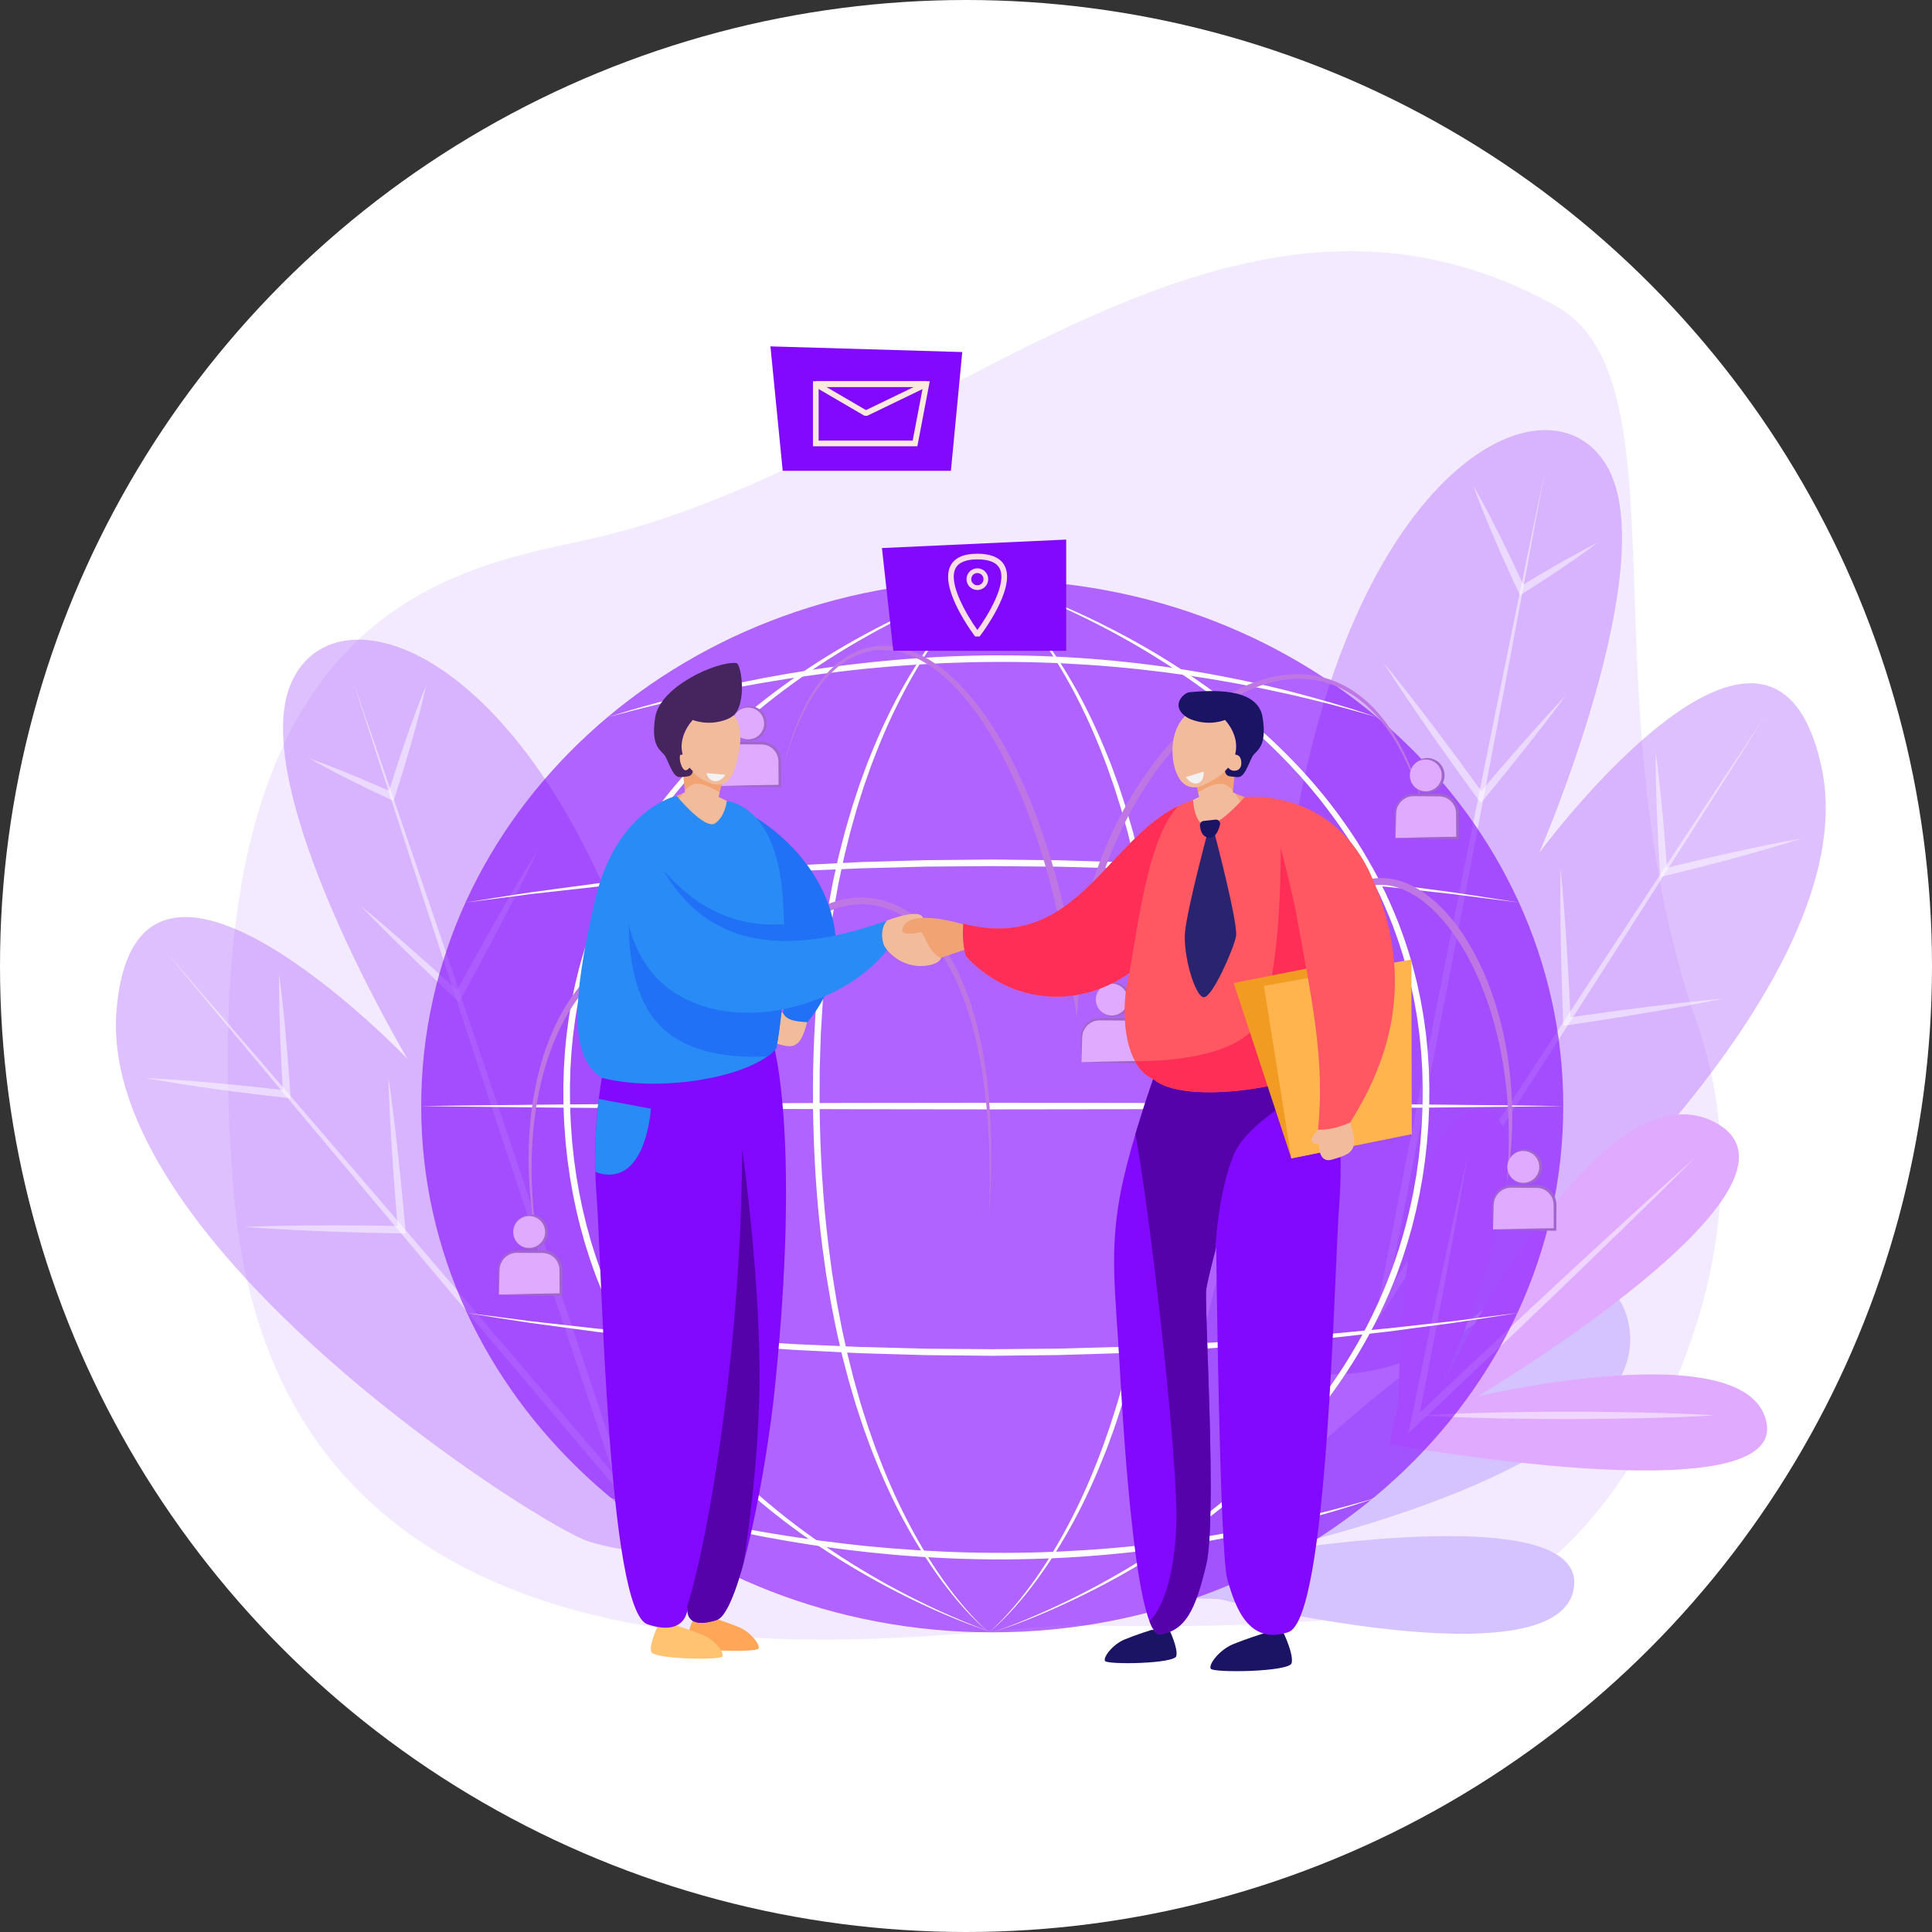 <svg width="200" height="200" viewBox="0 0 200 200" fill="none" xmlns="http://www.w3.org/2000/svg">
<rect x="0" y="0" width="200" height="200" fill="#333333" stroke="none"/>
<circle cx="100" cy="100" r="100" fill="white"/>
<g clip-path="url(#clip0_42_468)">
<path opacity="0.1" d="M111.296 168.227C99.651 168.116 29.087 182.69 24.183 123.407C19.281 64.124 45.166 59.212 60.52 55.923C95.766 48.373 126.088 12.236 161.058 31.673C174.785 39.303 163.962 72.313 175.719 106.073C184.326 130.788 168.473 157.063 157.878 163.315C147.283 169.567 111.297 168.227 111.297 168.227H111.296Z" fill="#952CFE"/>
<path opacity="0.4" d="M60.968 159.585C56.02 158.064 10.058 128.876 12.064 104.571C14.069 80.266 42.166 109.59 42.166 109.59C42.166 109.59 25.447 81.533 30.128 70.739C34.807 59.945 56.125 67.382 67.296 104.897C78.467 142.411 77.947 157.687 77.947 157.687C77.947 157.687 71.147 162.714 60.967 159.585H60.968Z" fill="#B063FE"/>
<g opacity="0.5">
<path d="M17.179 98.533C21.063 103.229 24.966 107.91 28.873 112.587L34.74 119.598L40.616 126.601L46.498 133.599L52.392 140.587L58.288 147.572L64.195 154.549L65.456 156.038L64.842 154.187C62.525 147.196 60.185 140.213 57.85 133.229L54.336 122.756L50.812 112.287L47.272 101.822L43.715 91.364C41.336 84.394 38.954 77.426 36.537 70.468C38.777 77.483 41.054 84.487 43.331 91.491L46.761 101.991L50.207 112.487L53.669 122.976L57.142 133.463C59.465 140.451 61.782 147.441 64.123 154.425L64.77 154.063L58.851 147.096L52.922 140.138L46.989 133.183L41.044 126.238L35.094 119.297L29.135 112.365C25.158 107.746 21.177 103.133 17.177 98.533H17.179Z" fill="white"/>
</g>
<g opacity="0.5">
<path d="M28.891 100.776C28.879 101.821 28.893 102.865 28.911 103.909C28.918 104.431 28.936 104.952 28.948 105.474C28.96 105.996 28.977 106.517 28.995 107.039C29.031 108.082 29.075 109.124 29.125 110.166C29.175 111.208 29.231 112.249 29.293 113.29L29.717 112.888L27.896 112.679C27.288 112.61 26.681 112.544 26.073 112.481C24.858 112.352 23.642 112.233 22.425 112.123C21.816 112.067 21.207 112.014 20.599 111.964L18.77 111.822C17.55 111.737 16.33 111.652 15.105 111.605C16.309 111.834 17.516 112.026 18.724 112.218L20.538 112.492C21.142 112.58 21.748 112.666 22.353 112.749C23.564 112.915 24.776 113.073 25.989 113.221C26.596 113.296 27.202 113.37 27.81 113.439L29.631 113.646L30.086 113.697L30.056 113.244C29.987 112.203 29.912 111.163 29.832 110.123C29.751 109.083 29.664 108.044 29.569 107.005C29.523 106.485 29.474 105.966 29.421 105.447C29.367 104.928 29.321 104.408 29.262 103.89C29.15 102.852 29.033 101.815 28.892 100.778L28.891 100.776Z" fill="white"/>
</g>
<g opacity="0.5">
<path d="M40.202 111.477C40.233 112.803 40.298 114.126 40.36 115.449C40.431 116.771 40.504 118.093 40.594 119.414C40.674 120.736 40.779 122.055 40.874 123.376C40.973 124.696 41.083 126.015 41.196 127.334L41.586 126.918L39.555 126.885L37.525 126.863L35.493 126.854L34.478 126.849L33.462 126.854C32.785 126.858 32.108 126.858 31.43 126.866L29.399 126.893C28.044 126.923 26.689 126.948 25.334 127.01C26.686 127.121 28.039 127.196 29.392 127.274L31.422 127.373C32.099 127.405 32.775 127.429 33.452 127.458L34.467 127.499L35.482 127.531L37.513 127.596L39.544 127.646L41.574 127.686L42.002 127.695L41.965 127.27C41.848 125.952 41.729 124.633 41.598 123.316C41.463 121.999 41.34 120.681 41.19 119.366C41.05 118.05 40.894 116.734 40.735 115.419C40.569 114.105 40.403 112.791 40.205 111.479L40.202 111.477Z" fill="white"/>
</g>
<g opacity="0.5">
<path d="M44.092 71.023C43.703 71.942 43.352 72.872 43.002 73.802C42.655 74.734 42.32 75.67 41.995 76.608C41.672 77.548 41.353 78.488 41.048 79.433C40.74 80.376 40.443 81.323 40.148 82.272L40.67 82.041L39.605 81.569L38.537 81.104C37.823 80.797 37.109 80.493 36.39 80.198C35.672 79.902 34.951 79.611 34.225 79.331C33.501 79.05 32.773 78.774 32.036 78.517C32.712 78.906 33.397 79.274 34.084 79.638C34.771 80.003 35.463 80.357 36.157 80.706C36.851 81.055 37.549 81.396 38.249 81.735L39.3 82.237L40.355 82.732L40.743 82.914L40.876 82.501C41.179 81.555 41.479 80.609 41.767 79.659C42.059 78.71 42.336 77.756 42.61 76.801C42.882 75.846 43.144 74.887 43.395 73.925C43.641 72.962 43.887 71.998 44.094 71.023H44.092Z" fill="white"/>
</g>
<g opacity="0.5">
<path d="M55.67 88.002C54.9 89.217 54.164 90.45 53.429 91.684C53.066 92.303 52.699 92.92 52.339 93.541L51.264 95.407L50.205 97.281C49.852 97.905 49.5 98.531 49.153 99.159C48.456 100.414 47.769 101.673 47.086 102.935L47.679 102.838L46.413 101.68L45.138 100.531L43.861 99.383L42.576 98.246C42.149 97.865 41.716 97.49 41.284 97.115C40.852 96.74 40.421 96.362 39.984 95.992C39.113 95.248 38.24 94.507 37.351 93.784C38.139 94.616 38.943 95.43 39.751 96.242C40.153 96.65 40.563 97.05 40.969 97.453C41.376 97.856 41.783 98.258 42.195 98.656L43.426 99.852L44.667 101.037L45.911 102.22L47.162 103.396L47.518 103.731L47.756 103.299C48.447 102.042 49.135 100.783 49.813 99.518C50.154 98.887 50.49 98.253 50.823 97.618L51.826 95.713L52.813 93.8C53.141 93.162 53.461 92.519 53.785 91.879C54.426 90.594 55.065 89.308 55.669 88.004L55.67 88.002Z" fill="white"/>
</g>
<path opacity="0.4" d="M147.115 140.241C151.827 138.102 193.672 103.296 188.569 79.445C183.465 55.595 159.356 88.26 159.356 88.26C159.356 88.26 172.341 58.302 166.317 48.193C160.292 38.084 140.102 48.177 133.83 86.808C127.558 125.439 130.031 140.523 130.031 140.523C130.031 140.523 137.419 144.642 147.114 140.241H147.115Z" fill="#B063FE"/>
<g opacity="0.5">
<path d="M182.723 74.11C179.472 79.263 176.201 84.402 172.926 89.54L168.005 97.241L163.075 104.936L158.138 112.625L153.189 120.307L148.236 127.987L143.272 135.659L142.212 137.297L142.584 135.382C143.987 128.154 145.413 120.929 146.833 113.705L148.977 102.87L151.131 92.037L153.301 81.208L155.488 70.382C156.956 63.166 158.424 55.951 159.929 48.742C158.606 55.986 157.246 63.223 155.884 70.459L153.827 81.311L151.755 92.159L149.665 103.005L147.565 113.848C146.156 121.075 144.754 128.303 143.328 135.526L142.639 135.249L147.617 127.586L152.607 119.929L157.599 112.275L162.605 104.629L167.617 96.987L172.639 89.352C175.992 84.266 179.349 79.181 182.727 74.11H182.723Z" fill="white"/>
</g>
<g opacity="0.5">
<path d="M171.393 77.827C171.539 78.863 171.659 79.9 171.775 80.937C171.836 81.456 171.884 81.975 171.938 82.494C171.993 83.013 172.044 83.532 172.092 84.052C172.19 85.091 172.28 86.13 172.364 87.17C172.448 88.21 172.526 89.25 172.598 90.29L172.125 89.945L173.904 89.505C174.497 89.36 175.092 89.218 175.687 89.077C176.875 88.794 178.067 88.521 179.26 88.257C179.857 88.124 180.453 87.994 181.051 87.867L182.847 87.493C184.046 87.253 185.246 87.013 186.454 86.81C185.29 87.191 184.116 87.535 182.942 87.879L181.178 88.382C180.589 88.546 180 88.708 179.411 88.868C178.231 89.186 177.049 89.498 175.866 89.799C175.274 89.95 174.682 90.101 174.088 90.247L172.309 90.684L171.865 90.793L171.837 90.34C171.771 89.299 171.712 88.258 171.659 87.216C171.606 86.174 171.56 85.132 171.52 84.09C171.499 83.569 171.481 83.047 171.468 82.526C171.454 82.004 171.434 81.483 171.426 80.961C171.404 79.917 171.387 78.873 171.395 77.828L171.393 77.827Z" fill="white"/>
</g>
<g opacity="0.5">
<path d="M161.546 89.882C161.685 91.201 161.791 92.521 161.898 93.842C161.997 95.163 162.094 96.483 162.175 97.805C162.265 99.126 162.33 100.448 162.405 101.77C162.477 103.092 162.536 104.414 162.593 105.737L162.153 105.373L164.163 105.081L166.174 104.8L168.187 104.532L169.194 104.398L170.202 104.273C170.874 104.191 171.546 104.104 172.218 104.025L174.237 103.793C175.584 103.65 176.931 103.502 178.284 103.391C176.957 103.673 175.624 103.92 174.293 104.17L172.293 104.528C171.626 104.646 170.957 104.756 170.29 104.87L169.289 105.04L168.286 105.201L166.281 105.523L164.273 105.832L162.264 106.131L161.841 106.193L161.824 105.767C161.771 104.444 161.719 103.122 161.681 101.798C161.646 100.475 161.6 99.152 161.58 97.828C161.55 96.504 161.536 95.18 161.525 93.857C161.522 92.532 161.517 91.208 161.545 89.881L161.546 89.882Z" fill="white"/>
</g>
<g opacity="0.5">
<path d="M152.505 50.255C153.009 51.117 153.476 51.995 153.943 52.873C154.405 53.753 154.858 54.638 155.301 55.527C155.741 56.418 156.178 57.31 156.602 58.208C157.028 59.105 157.445 60.006 157.858 60.91L157.311 60.747L158.307 60.143L159.306 59.546C159.975 59.152 160.645 58.759 161.32 58.374C161.994 57.989 162.672 57.608 163.357 57.239C164.04 56.867 164.726 56.5 165.425 56.153C164.805 56.624 164.172 57.078 163.537 57.526C162.902 57.975 162.261 58.414 161.618 58.848C160.974 59.283 160.325 59.711 159.676 60.135L158.698 60.767L157.716 61.393L157.354 61.623L157.169 61.23C156.747 60.33 156.329 59.43 155.921 58.525C155.51 57.62 155.112 56.71 154.719 55.799C154.326 54.886 153.944 53.968 153.572 53.047C153.204 52.123 152.837 51.198 152.506 50.257L152.505 50.255Z" fill="white"/>
</g>
<g opacity="0.5">
<path d="M143.197 68.57C144.117 69.677 145.005 70.805 145.891 71.936C146.33 72.504 146.774 73.069 147.21 73.639L148.515 75.353L149.806 77.075C150.236 77.65 150.666 78.225 151.09 78.804C151.942 79.959 152.785 81.121 153.625 82.285L153.023 82.265L154.13 80.954L155.248 79.652L156.367 78.352L157.496 77.06C157.871 76.628 158.252 76.2 158.633 75.773C159.015 75.347 159.392 74.916 159.779 74.494C160.546 73.645 161.318 72.799 162.108 71.968C161.432 72.894 160.739 73.805 160.042 74.713C159.695 75.168 159.34 75.617 158.989 76.069C158.638 76.52 158.286 76.971 157.928 77.418L156.86 78.761L155.781 80.096L154.7 81.428L153.61 82.753L153.299 83.131L153.008 82.733C152.161 81.574 151.317 80.413 150.484 79.245C150.065 78.663 149.65 78.076 149.238 77.489L147.999 75.728L146.775 73.956C146.368 73.365 145.967 72.769 145.564 72.175C144.763 70.983 143.965 69.788 143.198 68.572L143.197 68.57Z" fill="white"/>
</g>
<path d="M126.233 165.543C126.233 165.543 161.208 174.275 162.909 164.481C164.61 154.687 128.984 161.039 128.984 161.039C128.984 161.039 172.366 152.429 168.522 136.687C164.677 120.946 129.256 156.425 129.256 156.425C129.256 156.425 144.849 126.242 134.502 121.746C124.156 117.251 121.017 165.372 121.017 165.372L126.233 165.543Z" fill="#D5C3FF"/>
<path d="M144.782 145.158C144.782 145.158 144.754 114.442 153.245 115.06C161.736 115.679 149.093 143.815 149.093 143.815C149.093 143.815 165.216 109.734 177.503 116.167C189.79 122.599 152.984 144.545 152.984 144.545C152.984 144.545 181.29 137.895 182.887 147.377C184.484 156.859 143.846 149.506 143.846 149.506L144.782 145.158Z" fill="#DFAAFF"/>
<g opacity="0.5">
<path d="M175.458 119.858C172.969 122.075 170.506 124.318 168.048 126.566C165.59 128.815 163.145 131.078 160.703 133.342C158.267 135.614 155.828 137.881 153.405 140.168L149.767 143.594L146.142 147.032L146.764 147.374C147.225 145.064 147.666 142.75 148.116 140.437L148.451 138.702L148.78 136.965L149.436 133.493L150.082 130.018L150.404 128.281L150.719 126.542C151.14 124.224 151.551 121.904 151.947 119.58C151.419 121.877 150.904 124.177 150.402 126.479L150.023 128.205L149.651 129.932L148.909 133.388L148.179 136.845L147.814 138.574L147.456 140.305C146.981 142.612 146.497 144.917 146.034 147.228L145.805 148.371L146.656 147.571L150.296 144.149L153.923 140.713C156.344 138.425 158.748 136.119 161.155 133.817C163.555 131.508 165.954 129.197 168.339 126.871C170.724 124.546 173.104 122.215 175.459 119.858H175.458Z" fill="white"/>
</g>
<g opacity="0.5">
<path d="M177.492 146.514C174.959 146.355 172.426 146.274 169.893 146.218C167.361 146.162 164.827 146.134 162.295 146.135C159.761 146.134 157.229 146.165 154.696 146.222C152.164 146.278 149.63 146.363 147.098 146.524C149.63 146.683 152.164 146.766 154.696 146.822C157.229 146.876 159.762 146.907 162.295 146.904C164.827 146.904 167.361 146.873 169.893 146.816C172.426 146.758 174.959 146.675 177.492 146.515V146.514Z" fill="white"/>
</g>
<path opacity="0.6" d="M102.715 168.979C135.362 168.979 161.828 144.588 161.828 114.501C161.828 84.414 135.362 60.024 102.715 60.024C70.068 60.024 43.602 84.414 43.602 114.501C43.602 144.588 70.068 168.979 102.715 168.979Z" fill="#8209FE"/>
<path d="M102.715 60.024C105.738 60.925 108.674 62.1 111.546 63.403C114.415 64.716 117.216 66.183 119.922 67.811C122.624 69.444 125.232 71.237 127.708 73.202C128.944 74.186 130.146 75.215 131.309 76.285C131.596 76.555 131.891 76.821 132.173 77.096L133.023 77.923L133.853 78.77L134.06 78.982L134.263 79.198L134.667 79.632L135.071 80.067L135.464 80.51C135.724 80.808 135.993 81.099 136.244 81.405L137.006 82.315L137.743 83.245C138.712 84.497 139.626 85.789 140.483 87.121C141.329 88.459 142.117 89.834 142.842 91.242C143.557 92.656 144.199 94.105 144.781 95.578C145.052 96.322 145.342 97.059 145.577 97.817L145.761 98.382C145.792 98.476 145.825 98.569 145.852 98.664L145.935 98.949L146.264 100.091C146.37 100.472 146.459 100.859 146.558 101.242L146.701 101.818C146.746 102.012 146.785 102.206 146.827 102.399L147.073 103.561L147.278 104.731C147.311 104.926 147.347 105.121 147.378 105.316L147.46 105.904L147.619 107.081L147.737 108.262L147.796 108.854L147.834 109.446L147.911 110.63L147.946 111.816L147.962 112.41C147.971 112.608 147.962 112.805 147.962 113.003L147.954 114.19L147.951 114.487L147.938 114.783L147.912 115.375C147.893 115.771 147.884 116.166 147.856 116.56L147.765 117.743C147.748 117.94 147.736 118.137 147.717 118.334L147.651 118.925L147.521 120.104L147.351 121.279L147.266 121.866L147.162 122.45L146.953 123.618L146.706 124.779L146.582 125.36L146.439 125.936L146.151 127.087L145.825 128.229C145.769 128.419 145.719 128.61 145.659 128.799L145.477 129.363L145.295 129.928C145.233 130.117 145.176 130.306 145.107 130.491L144.707 131.609L144.606 131.888L144.497 132.164L144.278 132.717C141.937 138.603 138.479 144.023 134.255 148.727C132.141 151.079 129.857 153.276 127.421 155.291C124.989 157.308 122.426 159.165 119.759 160.856C117.09 162.544 114.322 164.07 111.479 165.439C108.634 166.801 105.72 168.031 102.712 168.98C103.461 168.733 104.199 168.456 104.933 168.17C105.667 167.883 106.394 167.582 107.117 167.268C108.564 166.646 109.993 165.983 111.4 165.276C114.214 163.865 116.948 162.298 119.578 160.574C122.213 158.857 124.741 156.982 127.134 154.949C128.328 153.93 129.497 152.881 130.616 151.783C131.737 150.685 132.819 149.549 133.857 148.375C134.897 147.202 135.877 145.978 136.816 144.725L137.165 144.253C137.282 144.096 137.4 143.94 137.51 143.778L138.184 142.817C138.405 142.494 138.618 142.165 138.834 141.839C139.054 141.516 139.257 141.182 139.464 140.849C139.885 140.19 140.269 139.508 140.663 138.833C141.034 138.144 141.418 137.463 141.761 136.759C142.123 136.066 142.44 135.351 142.773 134.643C143.077 133.923 143.401 133.211 143.675 132.48C144.829 129.574 145.686 126.556 146.295 123.49L146.499 122.336L146.6 121.759L146.683 121.178L146.848 120.018L146.974 118.853L147.038 118.271C147.058 118.077 147.068 117.882 147.084 117.687L147.172 116.518C147.199 116.128 147.207 115.737 147.226 115.347L147.25 114.762L147.262 114.469L147.265 114.176L147.276 113.005C147.276 112.81 147.284 112.614 147.276 112.418L147.26 111.833L147.228 110.661L147.154 109.492L147.118 108.907L147.061 108.324L146.946 107.158L146.79 105.997L146.712 105.416C146.682 105.223 146.647 105.032 146.614 104.839L146.415 103.685L146.174 102.538C146.133 102.347 146.096 102.156 146.052 101.966L145.911 101.398C145.814 101.019 145.727 100.639 145.624 100.262L145.301 99.137L145.22 98.855C145.192 98.761 145.16 98.669 145.131 98.576L144.95 98.019C144.719 97.272 144.439 96.543 144.175 95.808C143.607 94.352 142.981 92.919 142.283 91.521C141.575 90.128 140.804 88.766 139.975 87.439C139.136 86.119 138.236 84.837 137.287 83.592L136.565 82.667L135.818 81.759C135.573 81.454 135.31 81.164 135.054 80.868L134.669 80.425L134.273 79.99C130.047 75.355 125.083 71.411 119.745 68.093C117.077 66.429 114.309 64.92 111.467 63.565C110.045 62.891 108.605 62.251 107.147 61.657C106.418 61.358 105.685 61.07 104.947 60.796C104.208 60.522 103.466 60.257 102.713 60.023L102.715 60.024Z" fill="white"/>
<path d="M102.715 60.024C101.97 60.261 101.235 60.528 100.504 60.804C99.773 61.081 99.049 61.372 98.328 61.674C96.885 62.273 95.463 62.919 94.058 63.599C91.252 64.968 88.52 66.489 85.892 68.167C83.262 69.841 80.731 71.671 78.337 73.662C77.142 74.661 75.982 75.699 74.86 76.776C73.74 77.855 72.655 78.97 71.628 80.137C70.599 81.301 69.614 82.504 68.684 83.746C67.76 84.994 66.886 86.278 66.07 87.598C65.257 88.919 64.517 90.284 63.83 91.673L63.331 92.723C63.168 93.074 63.02 93.432 62.864 93.787L62.633 94.321L62.419 94.862L62.206 95.402C62.136 95.582 62.062 95.761 61.999 95.944L61.609 97.039C61.541 97.221 61.482 97.405 61.425 97.59L61.248 98.143L61.071 98.697C61.01 98.88 60.964 99.068 60.909 99.255L60.594 100.373L60.318 101.501C60.273 101.69 60.224 101.877 60.182 102.066L60.065 102.635C59.989 103.015 59.905 103.393 59.833 103.774L59.639 104.919C59.609 105.11 59.57 105.3 59.547 105.493L59.47 106.068C59.421 106.453 59.365 106.836 59.321 107.22L59.208 108.376C59.191 108.57 59.168 108.762 59.154 108.955L59.119 109.534L59.048 110.694L59.017 111.856L59.002 112.437C58.995 112.631 59.003 112.824 59.003 113.018L59.014 114.181L59.016 114.472L59.028 114.763L59.052 115.343C59.069 115.731 59.078 116.118 59.104 116.505L59.19 117.665L59.234 118.245L59.295 118.822L59.418 119.978L59.578 121.129L59.658 121.705C59.685 121.897 59.723 122.087 59.755 122.278L59.955 123.423C60.026 123.804 60.11 124.182 60.187 124.562L60.306 125.13C60.345 125.321 60.396 125.507 60.44 125.696L60.714 126.826C60.813 127.201 60.92 127.573 61.023 127.947L61.178 128.507L61.351 129.062C61.468 129.432 61.58 129.803 61.702 130.17C61.961 130.901 62.2 131.638 62.488 132.358L62.696 132.9L62.801 133.171L62.913 133.44L63.364 134.512C63.517 134.868 63.683 135.218 63.843 135.571L64.085 136.1L64.343 136.621L64.6 137.142C64.686 137.316 64.77 137.49 64.863 137.661L65.41 138.688C65.593 139.03 65.792 139.363 65.982 139.701L66.272 140.205L66.575 140.702L66.878 141.198L67.03 141.447L67.187 141.692L67.821 142.669C68.259 143.309 68.693 143.954 69.156 144.577C70.069 145.834 71.029 147.057 72.046 148.233C73.059 149.411 74.117 150.552 75.214 151.655C76.316 152.753 77.457 153.812 78.63 154.835C79.804 155.858 81.012 156.842 82.251 157.786C83.491 158.729 84.763 159.631 86.059 160.498C88.65 162.234 91.346 163.817 94.124 165.239C95.513 165.952 96.925 166.622 98.355 167.25C99.069 167.565 99.789 167.869 100.515 168.159C101.241 168.448 101.971 168.728 102.712 168.976C99.734 168.018 96.853 166.776 94.043 165.4C91.235 164.02 88.505 162.477 85.876 160.777C83.248 159.073 80.724 157.205 78.338 155.174C77.143 154.159 75.986 153.102 74.866 152.003C73.751 150.902 72.675 149.76 71.642 148.58C67.51 143.862 64.151 138.445 61.883 132.587C61.588 131.859 61.341 131.114 61.078 130.374C60.956 130.002 60.842 129.626 60.722 129.252L60.545 128.69L60.387 128.124C60.282 127.745 60.174 127.368 60.072 126.989L59.792 125.845C59.747 125.654 59.695 125.465 59.656 125.273L59.535 124.697C59.456 124.313 59.37 123.929 59.296 123.544L59.093 122.385C59.06 122.192 59.022 121.999 58.994 121.805L58.911 121.222L58.747 120.056L58.62 118.887L58.557 118.301L58.512 117.715L58.424 116.541C58.396 116.15 58.387 115.758 58.369 115.367L58.344 114.779L58.332 114.486L58.329 114.191L58.32 113.014C58.32 112.818 58.313 112.622 58.32 112.426L58.337 111.838L58.369 110.661L58.443 109.487L58.48 108.899C58.494 108.703 58.517 108.509 58.535 108.313L58.651 107.141C58.695 106.751 58.753 106.363 58.804 105.974L58.882 105.39C58.907 105.195 58.946 105.003 58.977 104.809L59.176 103.648C59.249 103.262 59.334 102.879 59.413 102.494L59.533 101.917C59.576 101.726 59.626 101.536 59.672 101.344L59.953 100.201L60.274 99.067C60.33 98.879 60.377 98.688 60.439 98.501L60.619 97.941L60.799 97.379C60.858 97.192 60.919 97.006 60.987 96.822L61.389 95.714C63.603 89.83 67.009 84.421 71.227 79.778C72.274 78.609 73.378 77.493 74.516 76.416C75.655 75.339 76.832 74.302 78.048 73.312C80.482 71.338 83.046 69.526 85.71 67.88C88.377 66.239 91.141 64.757 93.976 63.432C96.814 62.116 99.718 60.929 102.71 60.019L102.715 60.024Z" fill="white"/>
<path d="M102.373 60.024C102.866 60.391 103.327 60.799 103.777 61.217C103.889 61.322 104.002 61.427 104.113 61.533L104.44 61.858C104.662 62.072 104.87 62.298 105.084 62.52C105.926 63.417 106.714 64.363 107.469 65.335C108.962 67.292 110.3 69.366 111.492 71.521C112.681 73.678 113.719 75.916 114.635 78.202L114.981 79.059L115.299 79.926L115.615 80.793L115.774 81.228L115.918 81.666L116.495 83.421C116.675 84.009 116.843 84.601 117.017 85.192C117.102 85.488 117.193 85.783 117.273 86.079L117.504 86.973L117.735 87.867L117.85 88.313L117.908 88.537L117.959 88.762L118.36 90.564L118.46 91.015L118.51 91.24L118.553 91.466L118.724 92.374L119.064 94.188L119.351 96.012L119.494 96.924C119.519 97.076 119.539 97.228 119.557 97.38L119.615 97.838L119.845 99.669C120.414 104.559 120.629 109.485 120.586 114.404C120.528 119.322 120.24 124.242 119.612 129.123L119.36 130.952C119.317 131.256 119.278 131.562 119.232 131.866L119.079 132.776L118.774 134.597C118.75 134.749 118.722 134.9 118.691 135.05L118.602 135.503L118.423 136.408C118.199 137.619 117.91 138.815 117.637 140.015C117.602 140.164 117.571 140.316 117.532 140.464L117.414 140.911L117.179 141.803C117.022 142.398 116.874 142.996 116.692 143.584L116.17 145.354L115.596 147.11C115.412 147.697 115.193 148.273 114.984 148.852L114.669 149.72C114.564 150.009 114.443 150.293 114.331 150.58C113.43 152.87 112.416 155.118 111.256 157.292C110.094 159.463 108.791 161.558 107.339 163.544C106.605 164.533 105.84 165.497 105.02 166.414C104.607 166.869 104.186 167.319 103.745 167.747C103.306 168.178 102.855 168.597 102.371 168.977C102.843 168.583 103.282 168.153 103.708 167.711C104.135 167.271 104.542 166.812 104.941 166.346C105.739 165.414 106.482 164.438 107.191 163.439C108.596 161.43 109.848 159.319 110.958 157.138C112.074 154.958 113.051 152.71 113.911 150.42C114.019 150.133 114.134 149.85 114.235 149.561L114.537 148.695C114.737 148.117 114.949 147.543 115.125 146.957L115.677 145.207L116.177 143.441C116.351 142.855 116.492 142.26 116.641 141.667L116.864 140.777L116.976 140.332C117.013 140.184 117.042 140.034 117.077 139.884L117.473 138.093C117.614 137.498 117.714 136.894 117.833 136.294L118.005 135.393L118.091 134.942C118.12 134.792 118.148 134.641 118.17 134.49L118.462 132.679L118.608 131.773C118.651 131.471 118.688 131.167 118.729 130.864L118.968 129.044C119.572 124.188 119.853 119.293 119.901 114.398L119.891 110.727L119.776 107.057L119.666 105.225L119.61 104.309C119.589 104.004 119.58 103.698 119.548 103.394L119.382 101.567C119.325 100.958 119.282 100.347 119.201 99.741L118.984 97.92L118.93 97.464C118.913 97.312 118.895 97.161 118.871 97.01L118.735 96.103L118.462 94.288L118.135 92.483L117.971 91.581L117.93 91.355L117.882 91.131L117.785 90.683L117.4 88.89L117.353 88.665L117.298 88.443L117.188 87.998L116.969 87.108L116.75 86.217C116.675 85.92 116.587 85.627 116.505 85.333C116.338 84.745 116.179 84.154 116.006 83.568L115.453 81.819L115.314 81.382L115.161 80.95L114.856 80.084L114.552 79.219L114.221 78.363C113.346 76.079 112.345 73.841 111.201 71.677C110.06 69.512 108.772 67.422 107.327 65.442C106.595 64.459 105.829 63.501 105.011 62.588C104.804 62.361 104.603 62.129 104.388 61.911L104.07 61.578C103.962 61.469 103.853 61.361 103.744 61.253C103.307 60.823 102.857 60.403 102.375 60.023L102.373 60.024Z" fill="white"/>
<path d="M102.373 60.024C101.89 60.404 101.44 60.824 101.003 61.254C100.894 61.362 100.784 61.469 100.677 61.579L100.359 61.912C100.144 62.131 99.944 62.362 99.737 62.589C98.918 63.502 98.153 64.46 97.421 65.443C95.976 67.423 94.687 69.513 93.547 71.678C92.403 73.842 91.402 76.08 90.527 78.364L90.196 79.22L89.891 80.085L89.586 80.951L89.433 81.383L89.294 81.82L88.742 83.569C88.568 84.155 88.409 84.746 88.242 85.334C88.16 85.629 88.072 85.921 87.997 86.218L87.777 87.108L87.558 87.999L87.448 88.444L87.394 88.666L87.346 88.891L86.961 90.684L86.864 91.132L86.816 91.356L86.775 91.582L86.611 92.484L86.284 94.289L86.011 96.103L85.875 97.011C85.851 97.162 85.832 97.313 85.815 97.465L85.761 97.921L85.545 99.742C85.464 100.348 85.421 100.959 85.364 101.568L85.198 103.395C85.166 103.699 85.157 104.005 85.136 104.31L85.08 105.226L84.97 107.058L84.855 110.728L84.845 114.399C84.892 119.294 85.174 124.189 85.778 129.045L86.017 130.865C86.057 131.168 86.096 131.472 86.138 131.774L86.284 132.68L86.576 134.491C86.598 134.642 86.626 134.793 86.655 134.943L86.741 135.394L86.913 136.295C87.032 136.895 87.132 137.499 87.273 138.094L87.669 139.885C87.703 140.035 87.733 140.185 87.77 140.333L87.882 140.778L88.105 141.668C88.254 142.261 88.395 142.856 88.569 143.442L89.069 145.208L89.621 146.958C89.797 147.545 90.009 148.118 90.209 148.696L90.511 149.562C90.612 149.851 90.727 150.135 90.834 150.421C91.694 152.711 92.671 154.959 93.787 157.139C94.897 159.32 96.149 161.432 97.555 163.44C98.264 164.439 99.007 165.416 99.805 166.347C100.204 166.813 100.61 167.273 101.038 167.712C101.464 168.153 101.903 168.584 102.375 168.978C101.892 168.598 101.44 168.179 101.002 167.748C100.561 167.32 100.14 166.87 99.728 166.415C98.907 165.498 98.142 164.533 97.408 163.545C95.956 161.559 94.653 159.464 93.491 157.293C92.332 155.12 91.317 152.872 90.416 150.581C90.304 150.294 90.183 150.011 90.078 149.721L89.763 148.853C89.555 148.273 89.335 147.698 89.151 147.111L88.577 145.355L88.055 143.585C87.873 142.996 87.725 142.399 87.568 141.804L87.333 140.912L87.216 140.465C87.176 140.316 87.145 140.165 87.11 140.016C86.837 138.816 86.547 137.619 86.324 136.409L86.145 135.504L86.056 135.051C86.025 134.9 85.997 134.75 85.973 134.598L85.668 132.777L85.515 131.867C85.469 131.562 85.43 131.258 85.387 130.953L85.135 129.124C84.508 124.243 84.219 119.323 84.161 114.405C84.118 109.486 84.332 104.56 84.902 99.67L85.132 97.839L85.19 97.382C85.208 97.228 85.228 97.076 85.253 96.925L85.396 96.013L85.683 94.189L86.023 92.375L86.194 91.467L86.237 91.241L86.287 91.016L86.387 90.565L86.788 88.763L86.839 88.538L86.897 88.314L87.012 87.868L87.243 86.974L87.474 86.08C87.553 85.783 87.645 85.489 87.73 85.193C87.905 84.603 88.072 84.011 88.252 83.422L88.829 81.667L88.973 81.228L89.132 80.794L89.448 79.927L89.766 79.06L90.112 78.203C91.028 75.918 92.066 73.679 93.255 71.522C94.447 69.368 95.786 67.294 97.278 65.336C98.033 64.364 98.821 63.418 99.663 62.52C99.876 62.299 100.085 62.073 100.306 61.859L100.633 61.534C100.744 61.427 100.857 61.323 100.969 61.218C101.419 60.8 101.88 60.392 102.373 60.025L102.373 60.024Z" fill="white"/>
<path d="M142.535 74.238C141.724 74.008 140.916 73.773 140.105 73.548C139.291 73.33 138.482 73.1 137.667 72.891C136.036 72.472 134.4 72.076 132.757 71.718C129.472 70.99 126.162 70.385 122.835 69.901C119.508 69.425 116.165 69.057 112.812 68.834C109.46 68.603 106.099 68.496 102.739 68.525C99.379 68.542 96.018 68.693 92.669 68.96C92.249 68.987 91.832 69.03 91.413 69.066L90.158 69.179C89.739 69.213 89.322 69.262 88.904 69.307L87.651 69.443C85.981 69.638 84.314 69.853 82.65 70.099C81.817 70.211 80.989 70.356 80.159 70.488C79.328 70.616 78.501 70.771 77.674 70.918C77.26 70.992 76.845 71.062 76.432 71.14L75.194 71.383L73.955 71.626L72.721 71.888C71.897 72.061 71.073 72.23 70.254 72.423L69.023 72.704L68.408 72.844L67.795 72.996C66.978 73.199 66.158 73.394 65.343 73.605L62.898 74.238L65.316 73.506C65.719 73.382 66.126 73.275 66.532 73.16L67.75 72.821L68.358 72.651L68.97 72.491L70.193 72.172C71.007 71.954 71.828 71.76 72.647 71.561L73.878 71.27L75.114 70.999L76.349 70.729C76.762 70.641 77.176 70.562 77.589 70.478L78.831 70.232C79.243 70.147 79.66 70.08 80.075 70.004C80.905 69.859 81.735 69.7 82.569 69.574C85.899 69.024 89.253 68.614 92.616 68.317C95.981 68.028 99.357 67.872 102.735 67.843C106.112 67.828 109.491 67.937 112.859 68.191C116.226 68.452 119.584 68.835 122.917 69.376C126.25 69.909 129.559 70.586 132.834 71.394C134.471 71.802 136.098 72.248 137.716 72.717C138.122 72.83 138.523 72.959 138.927 73.08L140.136 73.449C140.938 73.707 141.737 73.975 142.536 74.237L142.535 74.238Z" fill="white"/>
<path d="M142.535 155.034C141.735 155.297 140.937 155.565 140.135 155.823L138.926 156.191C138.523 156.312 138.121 156.442 137.715 156.554C136.096 157.024 134.47 157.47 132.833 157.877C129.558 158.686 126.25 159.364 122.916 159.896C119.583 160.436 116.225 160.821 112.858 161.081C109.49 161.335 106.111 161.445 102.734 161.428C99.356 161.4 95.979 161.244 92.615 160.955C89.251 160.658 85.898 160.248 82.568 159.698C81.734 159.572 80.905 159.413 80.074 159.267C79.659 159.19 79.243 159.125 78.83 159.039L77.588 158.792C77.175 158.708 76.761 158.629 76.348 158.542L75.113 158.271L73.877 158.001L72.647 157.709C71.827 157.511 71.007 157.317 70.192 157.099L68.969 156.78L68.357 156.62L67.749 156.45L66.531 156.11C66.126 155.995 65.718 155.889 65.315 155.765L62.897 155.032L65.342 155.666C66.157 155.877 66.977 156.071 67.794 156.275L68.407 156.427L69.022 156.567L70.253 156.848C71.072 157.041 71.896 157.209 72.72 157.383L73.954 157.645L75.193 157.888L76.431 158.131C76.844 158.209 77.259 158.279 77.672 158.353C78.501 158.5 79.328 158.654 80.158 158.783C80.989 158.914 81.817 159.06 82.65 159.172C84.312 159.418 85.98 159.631 87.65 159.827L88.903 159.964C89.321 160.009 89.738 160.058 90.157 160.092L91.412 160.205C91.831 160.242 92.248 160.284 92.668 160.31C96.018 160.578 99.377 160.729 102.738 160.746C106.098 160.775 109.459 160.667 112.811 160.437C116.164 160.214 119.507 159.846 122.834 159.37C126.161 158.885 129.471 158.281 132.756 157.551C134.4 157.194 136.036 156.798 137.666 156.379C138.481 156.17 139.29 155.94 140.104 155.722C140.915 155.497 141.724 155.262 142.534 155.031L142.535 155.034Z" fill="white"/>
<path d="M157.241 93.425L153.847 93.001L150.455 92.565L143.656 91.813L136.849 91.165L130.033 90.628L123.21 90.209L116.381 89.907L109.549 89.72L102.714 89.659L95.879 89.711L89.047 89.891L82.218 90.186L75.395 90.603L68.579 91.14L61.772 91.791L54.976 92.551L51.584 92.995L48.191 93.426L51.57 92.893L54.951 92.372L61.734 91.459L68.536 90.694L75.354 90.071L82.184 89.588L89.022 89.244L95.867 89.044L102.714 88.976L109.561 89.053C111.843 89.123 114.125 89.183 116.406 89.262L123.244 89.612C125.521 89.769 127.798 89.928 130.074 90.099C132.346 90.306 134.621 90.504 136.892 90.721L143.694 91.482L150.478 92.386L153.861 92.9L157.241 93.425Z" fill="white"/>
<path d="M157.241 135.902L153.861 136.428L150.478 136.941L143.694 137.845L136.892 138.606C134.621 138.823 132.347 139.021 130.074 139.229C127.799 139.399 125.521 139.558 123.244 139.716L116.406 140.066C114.125 140.145 111.843 140.204 109.561 140.275L102.714 140.352L95.867 140.283L89.022 140.083L82.184 139.739L75.354 139.256L68.536 138.634L61.734 137.869L54.951 136.956L51.57 136.435L48.191 135.901L51.584 136.332L54.976 136.776L61.772 137.536L68.579 138.188L75.395 138.724L82.218 139.141L89.047 139.437L95.879 139.616L102.714 139.669L109.549 139.607L116.381 139.42L123.21 139.119L130.033 138.699L136.849 138.162L143.656 137.515L150.455 136.762L153.847 136.326L157.241 135.902Z" fill="white"/>
<path d="M161.786 114.501L158.091 114.553L154.396 114.592L147.007 114.668C142.081 114.708 137.155 114.744 132.229 114.767C127.303 114.798 122.377 114.805 117.45 114.823L102.672 114.842L87.894 114.824C82.967 114.805 78.041 114.799 73.115 114.768L65.726 114.725L58.337 114.668L50.947 114.591L47.253 114.552L43.558 114.5L47.253 114.449L50.947 114.41L58.337 114.332L65.726 114.276L73.115 114.233C78.041 114.201 82.967 114.195 87.894 114.176L102.672 114.159L117.45 114.177C122.377 114.196 127.303 114.203 132.229 114.234C137.155 114.256 142.081 114.293 147.007 114.332L154.396 114.409L158.091 114.448L161.786 114.499V114.501Z" fill="white"/>
<path d="M147.628 84.511C147.452 83.871 147.264 83.235 147.059 82.604C146.852 81.974 146.63 81.35 146.389 80.732C145.909 79.497 145.349 78.293 144.69 77.148C144.029 76.004 143.268 74.917 142.376 73.951C141.931 73.467 141.452 73.014 140.941 72.605C140.43 72.195 139.887 71.826 139.314 71.513C138.172 70.878 136.91 70.475 135.616 70.332C134.322 70.184 133.007 70.301 131.741 70.609C130.474 70.919 129.254 71.417 128.104 72.041C126.955 72.668 125.87 73.414 124.855 74.247C123.84 75.079 122.894 75.995 122.007 76.964C121.12 77.934 120.296 78.962 119.531 80.032C118 82.173 116.708 84.482 115.631 86.884C113.469 91.688 112.186 96.874 111.743 102.12L111.474 105.307L110.972 102.148C110.58 99.682 110.113 97.227 109.558 94.793C108.999 92.36 108.35 89.948 107.594 87.572C106.834 85.197 105.961 82.858 104.927 80.591C103.89 78.329 102.709 76.126 101.279 74.094C100.564 73.079 99.788 72.108 98.933 71.213C98.076 70.321 97.141 69.501 96.11 68.829C95.08 68.159 93.946 67.636 92.746 67.405C92.147 67.288 91.534 67.247 90.925 67.287C90.318 67.332 89.714 67.454 89.138 67.658C87.981 68.062 86.943 68.78 86.062 69.645C85.178 70.513 84.442 71.529 83.81 72.601C83.178 73.676 82.657 74.817 82.208 75.984C81.759 77.151 81.388 78.35 81.072 79.561C81.63 77.122 82.407 74.709 83.627 72.498C84.237 71.397 84.964 70.348 85.854 69.439C86.74 68.532 87.8 67.761 89.011 67.31C89.613 67.081 90.25 66.94 90.894 66.883C91.538 66.831 92.19 66.864 92.825 66.977C94.099 67.201 95.298 67.732 96.379 68.41C97.463 69.092 98.441 69.923 99.331 70.831C100.22 71.739 101.025 72.723 101.766 73.75C103.245 75.806 104.48 78.023 105.541 80.311C106.604 82.598 107.503 84.957 108.288 87.349C109.072 89.743 109.731 92.174 110.298 94.624C110.864 97.074 111.34 99.544 111.74 102.025L110.969 102.055C111.185 99.387 111.636 96.74 112.298 94.147C112.964 91.555 113.841 89.016 114.948 86.577C116.059 84.14 117.392 81.8 118.968 79.629C120.543 77.46 122.36 75.449 124.464 73.765C125.515 72.923 126.639 72.168 127.833 71.536C129.027 70.907 130.296 70.402 131.621 70.1C132.943 69.8 134.321 69.7 135.672 69.877C137.022 70.05 138.335 70.494 139.508 71.172C140.097 71.508 140.648 71.902 141.165 72.334C141.683 72.765 142.162 73.24 142.607 73.743C143.496 74.75 144.249 75.866 144.885 77.038C145.522 78.212 146.054 79.437 146.504 80.688C146.727 81.314 146.93 81.948 147.118 82.585C147.303 83.223 147.472 83.866 147.628 84.51V84.511Z" fill="#BF76E5"/>
<path d="M56.049 130.997C55.798 129.906 55.579 128.806 55.392 127.702C55.206 126.597 55.062 125.485 54.949 124.368C54.725 122.136 54.666 119.886 54.788 117.64C54.911 115.395 55.229 113.156 55.782 110.968C56.336 108.782 57.133 106.644 58.257 104.667C58.819 103.681 59.464 102.736 60.208 101.866C60.954 101.001 61.799 100.205 62.767 99.566C63.73 98.928 64.823 98.44 65.993 98.252C66.576 98.154 67.176 98.141 67.766 98.206C68.357 98.277 68.939 98.427 69.485 98.66C70.584 99.122 71.524 99.88 72.287 100.756C73.052 101.636 73.648 102.636 74.135 103.672C74.621 104.711 74.993 105.793 75.292 106.89C75.591 107.987 75.809 109.101 75.978 110.22L75.212 110.223C75.394 108.921 75.651 107.627 75.996 106.356C76.343 105.085 76.778 103.836 77.31 102.627C77.843 101.419 78.472 100.249 79.215 99.15C79.587 98.601 79.986 98.069 80.413 97.56C80.843 97.053 81.302 96.568 81.79 96.113C82.768 95.207 83.874 94.424 85.097 93.854C86.316 93.285 87.656 92.94 89.016 92.918C90.373 92.892 91.734 93.199 92.953 93.781C94.175 94.359 95.254 95.194 96.17 96.16C97.092 97.124 97.858 98.217 98.512 99.362C99.165 100.509 99.702 101.714 100.157 102.944C101.056 105.412 101.629 107.975 102.009 110.556C102.384 113.139 102.562 115.743 102.608 118.346C102.629 119.648 102.618 120.949 102.579 122.248C102.537 123.549 102.466 124.847 102.373 126.143C102.425 124.845 102.454 123.545 102.455 122.246C102.459 120.947 102.435 119.649 102.38 118.352C102.271 115.759 102.037 113.172 101.614 110.616C101.193 108.063 100.582 105.536 99.657 103.131C99.197 101.929 98.656 100.757 98.007 99.652C97.359 98.547 96.605 97.503 95.716 96.596C94.831 95.687 93.805 94.917 92.667 94.386C91.531 93.855 90.28 93.584 89.031 93.617C87.781 93.645 86.545 93.972 85.409 94.512C84.271 95.053 83.234 95.799 82.304 96.66C81.841 97.094 81.405 97.557 80.996 98.044C80.588 98.532 80.206 99.043 79.85 99.572C79.138 100.63 78.533 101.762 78.02 102.934C77.507 104.106 77.088 105.32 76.753 106.558C76.417 107.795 76.161 109.055 75.981 110.328L75.608 112.967L75.216 110.331C75.054 109.236 74.844 108.15 74.556 107.086C74.269 106.022 73.912 104.979 73.452 103.988C72.991 102.998 72.427 102.058 71.725 101.24C71.026 100.424 70.178 99.736 69.205 99.319C68.721 99.107 68.208 98.971 67.685 98.903C67.162 98.842 66.629 98.849 66.105 98.933C65.053 99.094 64.043 99.53 63.138 100.12C62.229 100.712 61.413 101.453 60.687 102.275C59.962 103.099 59.328 104.005 58.768 104.956C58.21 105.908 57.729 106.908 57.315 107.935C56.902 108.964 56.548 110.016 56.257 111.089C55.672 113.232 55.326 115.441 55.153 117.661C55.066 118.772 55.029 119.888 55.029 121.003C55.034 122.118 55.074 123.235 55.155 124.349C55.235 125.463 55.351 126.575 55.503 127.683C55.653 128.791 55.836 129.895 56.05 130.994L56.049 130.997Z" fill="#BF76E5"/>
<path d="M155.955 122.701C156.39 118.139 156.257 113.534 155.404 109.063C155.187 107.947 154.927 106.84 154.626 105.746C154.317 104.654 153.959 103.576 153.548 102.52C152.728 100.41 151.704 98.372 150.381 96.548C149.723 95.638 148.998 94.773 148.175 94.02C147.967 93.835 147.763 93.645 147.542 93.476C147.432 93.391 147.327 93.299 147.214 93.22L146.875 92.979C146.417 92.671 145.941 92.385 145.438 92.17C145.376 92.142 145.315 92.11 145.252 92.085L145.06 92.013L144.868 91.941L144.772 91.904L144.674 91.876L144.282 91.762L143.884 91.681C143.351 91.589 142.808 91.568 142.271 91.626C141.735 91.692 141.213 91.844 140.714 92.058L140.343 92.229L139.988 92.433C139.867 92.497 139.756 92.58 139.644 92.658L139.474 92.775L139.389 92.833L139.309 92.899C138.441 93.582 137.702 94.44 137.079 95.377C136.454 96.314 135.932 97.327 135.48 98.37C135.028 99.414 134.653 100.493 134.313 101.583L134.067 102.405C133.99 102.68 133.919 102.957 133.844 103.233L133.731 103.648L133.631 104.065L133.428 104.9C133.615 103.77 133.819 102.639 134.103 101.525C134.383 100.41 134.717 99.306 135.124 98.225C135.541 97.148 136.037 96.096 136.647 95.101C136.804 94.855 136.966 94.611 137.132 94.37L137.398 94.02C137.487 93.903 137.573 93.784 137.673 93.675L137.962 93.342L138.035 93.259L138.113 93.18L138.269 93.022L138.426 92.865C138.478 92.813 138.53 92.761 138.588 92.713L138.926 92.422L139.011 92.349L139.101 92.283L139.282 92.15C139.403 92.063 139.52 91.971 139.651 91.896L140.037 91.661L140.442 91.459C140.992 91.209 141.578 91.029 142.183 90.945C142.788 90.868 143.403 90.883 144.001 90.977L144.448 91.061L144.886 91.18L144.995 91.21L145.102 91.248L145.314 91.324L145.526 91.4C145.597 91.427 145.664 91.46 145.733 91.489C146.841 91.96 147.814 92.666 148.69 93.455C148.803 93.55 148.904 93.657 149.011 93.758C149.115 93.862 149.224 93.962 149.326 94.067L149.627 94.388L149.778 94.549C149.827 94.604 149.874 94.661 149.921 94.715C150.112 94.938 150.307 95.157 150.484 95.39L150.756 95.735L151.014 96.089C151.696 97.038 152.295 98.04 152.83 99.072C153.362 100.105 153.833 101.168 154.236 102.255C154.64 103.34 154.987 104.446 155.284 105.564C155.577 106.682 155.813 107.815 156.002 108.953C156.754 113.509 156.711 118.175 155.954 122.697L155.955 122.701Z" fill="#BF76E5"/>
<path d="M113.438 103.475C113.438 104.425 114.21 105.195 115.163 105.195C116.115 105.195 116.887 104.425 116.887 103.475C116.887 102.525 116.115 101.755 115.163 101.755C114.21 101.755 113.438 102.525 113.438 103.475Z" fill="#DFAAFF"/>
<path d="M113.438 103.475C113.44 103.7 113.487 103.925 113.575 104.131C113.663 104.337 113.797 104.523 113.958 104.677C114.283 104.984 114.73 105.144 115.164 105.123C115.597 105.103 116.009 104.909 116.294 104.603C116.582 104.298 116.745 103.889 116.742 103.475C116.745 103.061 116.582 102.653 116.294 102.348C116.009 102.043 115.598 101.848 115.165 101.828C114.732 101.806 114.284 101.966 113.959 102.273C113.798 102.427 113.665 102.613 113.576 102.818C113.488 103.025 113.442 103.25 113.439 103.475H113.438ZM113.438 103.475C113.434 103.024 113.614 102.575 113.929 102.244C114.241 101.911 114.691 101.7 115.164 101.681C115.634 101.658 116.121 101.834 116.472 102.169C116.647 102.337 116.791 102.538 116.887 102.762C116.982 102.986 117.033 103.23 117.035 103.474C117.033 103.718 116.983 103.962 116.887 104.186C116.791 104.411 116.647 104.612 116.472 104.779C116.296 104.946 116.087 105.074 115.863 105.158C115.639 105.241 115.399 105.277 115.164 105.267C114.692 105.248 114.242 105.038 113.929 104.705C113.614 104.375 113.434 103.926 113.438 103.475Z" fill="#A166CC"/>
<path d="M111.955 109.955H118.371V107.401C118.371 106.354 117.52 105.505 116.47 105.505H113.856C112.806 105.505 111.955 106.354 111.955 107.401V109.955Z" fill="#DFAAFF"/>
<path d="M111.955 109.955L115.196 109.877C115.729 109.864 116.259 109.854 116.789 109.847C117.318 109.838 117.845 109.83 118.371 109.826L118.242 109.955L118.23 108.247L118.227 107.393C118.224 107.13 118.162 106.868 118.045 106.632C117.817 106.157 117.359 105.801 116.843 105.689C116.779 105.675 116.713 105.667 116.648 105.657C116.581 105.654 116.518 105.649 116.448 105.647H116.02L115.163 105.638L114.306 105.631L113.877 105.627C113.808 105.627 113.743 105.632 113.675 105.633C113.608 105.643 113.542 105.65 113.476 105.662C112.951 105.768 112.476 106.122 112.23 106.608C111.958 107.093 112.039 107.674 112.003 108.234L111.954 109.955H111.955ZM111.955 109.955L111.906 108.259L111.883 107.392C111.88 107.096 111.944 106.799 112.071 106.529C112.318 105.982 112.839 105.572 113.429 105.436C113.503 105.419 113.578 105.41 113.653 105.397C113.729 105.392 113.806 105.386 113.879 105.384L114.308 105.38L115.165 105.374L116.022 105.367H116.45C116.523 105.367 116.603 105.372 116.678 105.376C116.753 105.387 116.831 105.396 116.905 105.412C117.506 105.54 118.044 105.949 118.309 106.505C118.444 106.78 118.515 107.087 118.516 107.393L118.514 108.248L118.502 109.956V110.086H118.373C117.83 110.083 117.288 110.074 116.748 110.065C116.207 110.057 115.668 110.047 115.132 110.035L111.957 109.957L111.955 109.955Z" fill="#A166CC"/>
<path d="M75.797 74.893C75.797 75.843 76.569 76.613 77.522 76.613C78.475 76.613 79.246 75.843 79.246 74.893C79.246 73.943 78.475 73.173 77.522 73.173C76.569 73.173 75.797 73.943 75.797 74.893Z" fill="#DFAAFF"/>
<path d="M75.797 74.893C75.799 75.118 75.846 75.343 75.934 75.55C76.022 75.756 76.156 75.942 76.317 76.096C76.642 76.403 77.09 76.563 77.522 76.542C77.955 76.522 78.367 76.328 78.653 76.022C78.94 75.717 79.104 75.308 79.101 74.894C79.104 74.481 78.94 74.072 78.653 73.767C78.367 73.462 77.956 73.267 77.523 73.247C77.091 73.225 76.643 73.385 76.318 73.692C76.156 73.846 76.023 74.032 75.934 74.237C75.846 74.444 75.8 74.669 75.797 74.894V74.893ZM75.797 74.893C75.793 74.442 75.974 73.993 76.288 73.662C76.6 73.329 77.05 73.118 77.523 73.099C77.993 73.076 78.481 73.252 78.832 73.587C79.006 73.754 79.151 73.956 79.246 74.18C79.341 74.404 79.392 74.648 79.394 74.892C79.392 75.136 79.342 75.38 79.246 75.604C79.15 75.829 79.006 76.03 78.832 76.197C78.656 76.364 78.446 76.492 78.222 76.576C77.997 76.659 77.759 76.695 77.523 76.685C77.052 76.667 76.602 76.456 76.29 76.123C75.975 75.793 75.794 75.344 75.798 74.893H75.797Z" fill="#A166CC"/>
<path d="M74.314 81.372H80.729V78.818C80.729 77.771 79.878 76.922 78.829 76.922H76.214C75.165 76.922 74.314 77.771 74.314 78.818V81.372Z" fill="#DFAAFF"/>
<path d="M74.313 81.372L77.554 81.294C78.087 81.281 78.618 81.272 79.146 81.264C79.676 81.255 80.203 81.247 80.729 81.243L80.6 81.372L80.588 79.664L80.585 78.81C80.582 78.547 80.52 78.285 80.402 78.049C80.174 77.574 79.717 77.218 79.201 77.106C79.137 77.092 79.071 77.084 79.006 77.073C78.939 77.071 78.876 77.066 78.806 77.064H78.378L77.521 77.055L76.664 77.048L76.235 77.044C76.166 77.044 76.101 77.049 76.033 77.05C75.966 77.06 75.9 77.067 75.834 77.079C75.309 77.185 74.834 77.539 74.588 78.025C74.316 78.51 74.397 79.091 74.361 79.651L74.312 81.372H74.313ZM74.313 81.372L74.264 79.676L74.241 78.809C74.238 78.513 74.302 78.216 74.429 77.946C74.676 77.399 75.197 76.989 75.787 76.853C75.861 76.836 75.937 76.827 76.011 76.814C76.087 76.809 76.164 76.803 76.237 76.801L76.666 76.797L77.523 76.791L78.379 76.784H78.808C78.881 76.784 78.961 76.789 79.036 76.793C79.111 76.804 79.189 76.813 79.263 76.829C79.863 76.957 80.401 77.366 80.666 77.922C80.802 78.197 80.873 78.504 80.874 78.81L80.872 79.665L80.86 81.373V81.503H80.731C80.189 81.5 79.646 81.491 79.106 81.482C78.565 81.474 78.026 81.464 77.49 81.452L74.315 81.374L74.313 81.372Z" fill="#A166CC"/>
<path d="M145.946 80.269C145.946 81.219 146.718 81.989 147.671 81.989C148.624 81.989 149.395 81.219 149.395 80.269C149.395 79.318 148.624 78.549 147.671 78.549C146.718 78.549 145.946 79.318 145.946 80.269Z" fill="#DFAAFF"/>
<path d="M145.946 80.269C145.948 80.494 145.995 80.718 146.083 80.925C146.171 81.132 146.305 81.317 146.466 81.472C146.791 81.779 147.238 81.939 147.671 81.917C148.105 81.898 148.517 81.704 148.802 81.397C149.09 81.093 149.253 80.683 149.25 80.269C149.253 79.857 149.09 79.447 148.802 79.143C148.517 78.837 148.106 78.642 147.672 78.623C147.24 78.6 146.792 78.76 146.467 79.068C146.306 79.222 146.173 79.407 146.084 79.613C145.996 79.82 145.95 80.044 145.947 80.269L145.946 80.269ZM145.946 80.269C145.942 79.818 146.122 79.368 146.437 79.037C146.749 78.705 147.199 78.494 147.671 78.474C148.142 78.452 148.629 78.628 148.98 78.962C149.154 79.13 149.299 79.331 149.395 79.555C149.491 79.78 149.541 80.024 149.543 80.268C149.541 80.511 149.491 80.755 149.395 80.98C149.299 81.204 149.154 81.405 148.98 81.573C148.804 81.74 148.595 81.868 148.371 81.951C148.146 82.034 147.906 82.07 147.671 82.061C147.2 82.042 146.75 81.831 146.437 81.499C146.122 81.168 145.942 80.719 145.946 80.268V80.269Z" fill="#A166CC"/>
<path d="M144.462 86.748H150.878V84.193C150.878 83.147 150.027 82.298 148.978 82.298H146.363C145.313 82.298 144.462 83.147 144.462 84.193V86.748Z" fill="#DFAAFF"/>
<path d="M144.462 86.748L147.703 86.669C148.236 86.657 148.766 86.647 149.295 86.639C149.825 86.63 150.352 86.623 150.878 86.619L150.749 86.748L150.737 85.039L150.734 84.186C150.731 83.922 150.669 83.661 150.551 83.425C150.323 82.95 149.866 82.593 149.35 82.481C149.286 82.468 149.22 82.46 149.154 82.449C149.088 82.446 149.024 82.441 148.955 82.439H148.526L147.67 82.43L146.813 82.424L146.384 82.42C146.315 82.42 146.25 82.425 146.182 82.426C146.115 82.435 146.049 82.442 145.983 82.455C145.458 82.56 144.983 82.914 144.737 83.4C144.465 83.885 144.546 84.466 144.51 85.026L144.461 86.748H144.462ZM144.462 86.748L144.413 85.052L144.39 84.185C144.387 83.889 144.45 83.591 144.578 83.321C144.825 82.775 145.345 82.364 145.936 82.228C146.01 82.212 146.086 82.202 146.16 82.189C146.236 82.185 146.313 82.179 146.386 82.177L146.815 82.173L147.672 82.166L148.528 82.159H148.957C149.03 82.159 149.109 82.164 149.185 82.168C149.26 82.18 149.337 82.189 149.412 82.204C150.012 82.333 150.55 82.742 150.815 83.298C150.95 83.573 151.022 83.879 151.023 84.186L151.021 85.04L151.009 86.748V86.878H150.88C150.338 86.875 149.796 86.867 149.255 86.858C148.714 86.85 148.175 86.839 147.639 86.828L144.464 86.749L144.462 86.748Z" fill="#A166CC"/>
<path d="M77.532 112.71C77.545 111.76 76.784 110.979 75.832 110.966C74.879 110.952 74.096 111.711 74.083 112.661C74.07 113.611 74.831 114.392 75.783 114.405C76.735 114.419 77.518 113.66 77.532 112.71Z" fill="#DFAAFF"/>
<path d="M74.087 112.691C74.088 112.916 74.135 113.14 74.222 113.347C74.311 113.554 74.445 113.739 74.606 113.892C74.931 114.2 75.378 114.36 75.811 114.338C76.244 114.319 76.656 114.125 76.942 113.818C77.229 113.514 77.393 113.104 77.39 112.691C77.393 112.277 77.229 111.868 76.942 111.564C76.656 111.258 76.245 111.063 75.812 111.044C75.38 111.021 74.932 111.181 74.607 111.489C74.445 111.643 74.312 111.828 74.223 112.034C74.135 112.241 74.089 112.465 74.087 112.691ZM74.087 112.691C74.083 112.24 74.263 111.79 74.578 111.459C74.89 111.127 75.34 110.916 75.812 110.896C76.282 110.874 76.77 111.05 77.121 111.384C77.295 111.552 77.44 111.753 77.536 111.977C77.63 112.202 77.681 112.446 77.683 112.69C77.681 112.933 77.631 113.177 77.536 113.402C77.44 113.626 77.295 113.827 77.121 113.995C76.945 114.162 76.735 114.29 76.511 114.373C76.287 114.456 76.048 114.492 75.812 114.483C75.341 114.463 74.891 114.253 74.578 113.921C74.263 113.59 74.083 113.141 74.087 112.691Z" fill="#A166CC"/>
<path d="M72.603 119.169H79.019V116.615C79.019 115.569 78.167 114.72 77.118 114.72H74.503C73.454 114.72 72.603 115.569 72.603 116.615V119.169Z" fill="#DFAAFF"/>
<path d="M72.603 119.17L75.844 119.091C76.377 119.079 76.907 119.069 77.436 119.061C77.965 119.052 78.492 119.045 79.019 119.041L78.89 119.17L78.878 117.461L78.875 116.608C78.872 116.344 78.809 116.083 78.692 115.847C78.464 115.371 78.006 115.015 77.491 114.903C77.426 114.89 77.361 114.882 77.295 114.871C77.229 114.868 77.165 114.863 77.096 114.861H76.667L75.81 114.852L74.953 114.846L74.525 114.842C74.455 114.842 74.391 114.847 74.322 114.848C74.256 114.857 74.189 114.864 74.124 114.877C73.599 114.982 73.123 115.336 72.878 115.822C72.606 116.307 72.687 116.889 72.651 117.449L72.602 119.17H72.603ZM72.603 119.17L72.554 117.474L72.53 116.607C72.527 116.311 72.591 116.013 72.718 115.743C72.966 115.197 73.486 114.786 74.077 114.651C74.15 114.634 74.227 114.624 74.301 114.612C74.376 114.607 74.454 114.601 74.527 114.599L74.955 114.595L75.812 114.588L76.669 114.581H77.097C77.171 114.581 77.25 114.586 77.325 114.59C77.401 114.602 77.478 114.611 77.552 114.626C78.153 114.755 78.691 115.164 78.956 115.72C79.091 115.995 79.162 116.301 79.163 116.608L79.162 117.462L79.15 119.17V119.3H79.021C78.479 119.297 77.937 119.289 77.396 119.28C76.855 119.272 76.316 119.262 75.78 119.25L72.605 119.171L72.603 119.17Z" fill="#A166CC"/>
<path d="M53.127 127.536C53.127 128.486 53.899 129.256 54.852 129.256C55.804 129.256 56.576 128.486 56.576 127.536C56.576 126.586 55.804 125.816 54.852 125.816C53.899 125.816 53.127 126.586 53.127 127.536Z" fill="#DFAAFF"/>
<path d="M53.127 127.536C53.129 127.762 53.176 127.986 53.264 128.193C53.352 128.4 53.486 128.585 53.647 128.738C53.972 129.045 54.419 129.205 54.852 129.184C55.286 129.164 55.698 128.97 55.983 128.664C56.271 128.36 56.434 127.95 56.431 127.536C56.434 127.124 56.271 126.714 55.983 126.409C55.698 126.104 55.287 125.909 54.853 125.889C54.421 125.867 53.973 126.027 53.648 126.334C53.487 126.488 53.354 126.674 53.265 126.88C53.177 127.086 53.131 127.311 53.128 127.535L53.127 127.536ZM53.127 127.536C53.123 127.085 53.303 126.637 53.617 126.305C53.929 125.972 54.379 125.762 54.852 125.742C55.322 125.72 55.809 125.895 56.16 126.23C56.334 126.398 56.479 126.599 56.575 126.823C56.67 127.047 56.721 127.291 56.723 127.535C56.721 127.779 56.671 128.023 56.575 128.247C56.479 128.472 56.334 128.673 56.16 128.841C55.984 129.007 55.775 129.135 55.551 129.219C55.326 129.302 55.087 129.338 54.852 129.328C54.38 129.309 53.93 129.099 53.617 128.766C53.302 128.436 53.122 127.987 53.126 127.535L53.127 127.536Z" fill="#A166CC"/>
<path d="M51.644 134.015H58.06V131.462C58.06 130.415 57.209 129.566 56.159 129.566H53.545C52.495 129.566 51.644 130.415 51.644 131.462V134.015Z" fill="#DFAAFF"/>
<path d="M51.644 134.015L54.885 133.937C55.418 133.924 55.948 133.914 56.477 133.907C57.006 133.898 57.533 133.89 58.06 133.886L57.931 134.015L57.919 132.307L57.916 131.453C57.913 131.19 57.85 130.928 57.733 130.692C57.505 130.216 57.047 129.861 56.532 129.749C56.467 129.735 56.402 129.727 56.336 129.717C56.27 129.714 56.206 129.709 56.137 129.707H55.708L54.851 129.699L53.994 129.692L53.566 129.688C53.496 129.688 53.432 129.693 53.363 129.694C53.297 129.704 53.23 129.711 53.165 129.724C52.64 129.829 52.164 130.183 51.919 130.669C51.647 131.154 51.728 131.735 51.692 132.295L51.643 134.016L51.644 134.015ZM51.644 134.015L51.595 132.32L51.571 131.452C51.569 131.157 51.632 130.859 51.759 130.589C52.007 130.043 52.527 129.632 53.118 129.496C53.191 129.48 53.268 129.47 53.342 129.457C53.417 129.452 53.495 129.446 53.568 129.444L53.996 129.441L54.853 129.434L55.71 129.427H56.139C56.212 129.427 56.291 129.432 56.367 129.436C56.442 129.447 56.519 129.456 56.593 129.472C57.194 129.601 57.732 130.009 57.997 130.565C58.132 130.841 58.203 131.147 58.205 131.453L58.203 132.308L58.191 134.016V134.146H58.062C57.52 134.143 56.978 134.134 56.437 134.125C55.896 134.118 55.357 134.107 54.821 134.095L51.646 134.017L51.644 134.015Z" fill="#A166CC"/>
<path d="M158.206 122.465C159.127 122.222 159.675 121.28 159.43 120.362C159.186 119.444 158.242 118.897 157.321 119.141C156.401 119.384 155.852 120.326 156.097 121.244C156.341 122.163 157.286 122.709 158.206 122.465Z" fill="#DFAAFF"/>
<path d="M156.04 120.796C156.042 121.021 156.089 121.246 156.177 121.452C156.265 121.659 156.399 121.845 156.56 121.998C156.885 122.305 157.332 122.465 157.766 122.444C158.199 122.424 158.611 122.23 158.896 121.924C159.184 121.619 159.347 121.209 159.344 120.796C159.347 120.382 159.184 119.973 158.896 119.669C158.611 119.364 158.2 119.169 157.767 119.149C157.334 119.127 156.886 119.287 156.561 119.594C156.4 119.748 156.267 119.933 156.178 120.139C156.09 120.346 156.044 120.57 156.041 120.796H156.04ZM156.04 120.796C156.036 120.345 156.216 119.895 156.531 119.565C156.843 119.232 157.293 119.021 157.766 119.002C158.236 118.979 158.723 119.155 159.074 119.489C159.249 119.657 159.393 119.858 159.489 120.083C159.584 120.307 159.635 120.551 159.637 120.795C159.635 121.039 159.585 121.283 159.489 121.507C159.392 121.731 159.249 121.932 159.074 122.1C158.898 122.267 158.689 122.395 158.465 122.479C158.241 122.562 158.001 122.598 157.766 122.588C157.294 122.568 156.844 122.359 156.532 122.026C156.217 121.695 156.037 121.247 156.041 120.795L156.04 120.796Z" fill="#A166CC"/>
<path d="M154.557 127.275H160.973V124.721C160.973 123.674 160.122 122.825 159.072 122.825H156.458C155.408 122.825 154.557 123.674 154.557 124.721V127.275Z" fill="#DFAAFF"/>
<path d="M154.557 127.275L157.798 127.197C158.331 127.184 158.861 127.174 159.39 127.166C159.919 127.158 160.447 127.15 160.974 127.146L160.845 127.275L160.833 125.566L160.83 124.713C160.827 124.449 160.764 124.188 160.647 123.952C160.419 123.476 159.961 123.121 159.446 123.008C159.381 122.995 159.316 122.987 159.25 122.976C159.184 122.973 159.12 122.968 159.051 122.967H158.622L157.765 122.958L156.908 122.951L156.48 122.947C156.411 122.947 156.345 122.951 156.277 122.953C156.211 122.963 156.144 122.969 156.079 122.982C155.554 123.087 155.078 123.442 154.833 123.927C154.561 124.412 154.642 124.994 154.606 125.554L154.557 127.275ZM154.557 127.275L154.508 125.579L154.484 124.712C154.482 124.416 154.545 124.119 154.672 123.848C154.92 123.302 155.44 122.891 156.031 122.756C156.104 122.739 156.18 122.729 156.255 122.717C156.33 122.712 156.408 122.706 156.481 122.703L156.909 122.699L157.766 122.692L158.623 122.686H159.052C159.125 122.686 159.204 122.69 159.28 122.694C159.355 122.706 159.432 122.715 159.506 122.73C160.107 122.859 160.645 123.268 160.91 123.824C161.045 124.099 161.117 124.406 161.118 124.712L161.116 125.566L161.104 127.275V127.405H160.975C160.433 127.402 159.89 127.393 159.35 127.384C158.809 127.376 158.27 127.366 157.734 127.354L154.559 127.276L154.557 127.275Z" fill="#A166CC"/>
<path d="M123.587 80.276L124.154 82.498L120.853 84.151L125.422 86.923L129.806 85.261L128.901 82.544L127.615 82.038L128.033 78.065L124.839 78.489L123.587 80.276Z" fill="#F2A374"/>
<path d="M126.901 81.255C126.057 80.842 124.769 81.586 124.031 82.017L124.154 82.498L122.784 83.185L124.227 86.198L125.379 86.897L129.295 84.99C129.295 84.99 128.688 83.267 127.839 82.126L127.615 82.038L127.633 81.868C127.401 81.598 127.155 81.38 126.901 81.255Z" fill="#F2BC9C"/>
<path d="M121.393 77.258C121.596 74.142 123.862 72.739 125.444 73.456C126.738 74.042 128.419 76.054 127.864 78.112C128.143 78.13 128.425 78.275 128.49 78.764C128.628 79.795 127.824 79.902 127.449 79.718C127.322 79.657 127.22 79.566 127.138 79.472C126.607 80.109 125.795 80.72 124.615 81.261C122.24 82.35 121.239 79.61 121.393 77.259V77.258Z" fill="#F2BC9C"/>
<path d="M122.676 74.124C122.848 74.258 123.037 74.366 123.239 74.448C125.214 75.236 126.822 74.524 126.822 74.524C127.636 75.444 128.226 76.768 127.864 78.112C128.143 78.13 128.425 78.275 128.49 78.764C128.628 79.795 127.824 79.902 127.449 79.718C127.322 79.657 127.219 79.566 127.138 79.472C127.042 79.587 126.936 79.701 126.821 79.814C126.821 80.084 127.015 80.315 127.283 80.359C127.514 80.396 127.812 80.433 128.13 80.444C128.835 80.468 129.159 79.252 129.64 78.323C129.974 77.677 131.232 77.482 130.697 74.229C130.178 71.075 125.199 71.474 123.118 71.66C122.584 71.708 121.168 72.96 122.676 74.123V74.124Z" fill="#1B1464"/>
<path d="M74.942 80.276L74.374 82.498L77.675 84.151L73.106 86.923L68.722 85.261L69.627 82.544L70.913 82.038L70.496 78.065L73.689 78.489L74.942 80.276Z" fill="#F2A374"/>
<path d="M71.627 81.255C72.472 80.842 73.759 81.586 74.496 82.017L74.374 82.498L75.745 83.185L74.301 86.198L73.15 86.897L69.233 84.99C69.233 84.99 69.84 83.267 70.689 82.126L70.913 82.038L70.896 81.868C71.128 81.598 71.373 81.38 71.627 81.255Z" fill="#F2BC9C"/>
<path d="M76.546 77.457C77.195 73.653 74.666 72.739 73.084 73.456C71.79 74.042 70.109 76.054 70.664 78.112C70.385 78.13 70.022 78.272 70.038 78.764C70.053 79.238 70.704 79.902 71.079 79.718C71.206 79.657 71.308 79.566 71.39 79.472C71.921 80.109 72.039 80.397 73.219 80.938C75.594 82.027 76.149 79.781 76.546 77.458V77.457Z" fill="#F2BC9C"/>
<path d="M122.744 80.453L124.596 79.869C124.596 79.869 124.719 80.833 124.026 81.072C123.333 81.311 122.744 80.453 122.744 80.453Z" fill="#F2F2F2"/>
<path d="M73.133 80.031L75.073 80.204C75.073 80.204 74.737 80.915 74.002 80.865C73.268 80.815 73.133 80.031 73.133 80.031Z" fill="#F2F2F2"/>
<path d="M75.853 74.124C75.681 74.258 75.492 74.366 75.29 74.448C73.315 75.236 71.707 74.524 71.707 74.524C70.893 75.444 70.302 76.768 70.665 78.112C70.386 78.13 70.36 78.098 70.379 78.591C70.395 78.984 70.706 79.902 71.081 79.718C71.207 79.657 71.31 79.566 71.392 79.472C71.487 79.587 71.593 79.701 71.709 79.814C71.709 80.084 71.513 80.315 71.246 80.359C71.015 80.396 70.718 80.433 70.399 80.444C69.694 80.468 69.371 79.252 68.889 78.323C68.555 77.677 67.297 77.482 67.832 74.229C68.351 71.075 74.141 68.449 76.222 68.635C76.756 68.683 77.362 72.961 75.853 74.124Z" fill="#46255F"/>
<path d="M132.898 169.094C132.898 169.094 133.939 171.25 133.709 172.166C133.479 173.082 125.557 173.196 125.327 172.739C125.097 172.28 126.245 170.791 127.624 170.219C129.002 169.646 130.785 169.094 130.785 169.094H132.898Z" fill="#1B1464"/>
<path d="M121.057 168.73C121.057 168.73 121.974 170.629 121.771 171.436C121.569 172.243 114.589 172.344 114.387 171.94C114.184 171.537 115.196 170.225 116.41 169.721C117.624 169.217 119.196 168.73 119.196 168.73H121.057Z" fill="#1B1464"/>
<path d="M137.843 111.011C137.843 111.011 139.221 117.08 138.647 124.525C138.072 131.968 137.498 167.585 133.364 168.959C129.231 170.334 127.852 166.325 127.049 163.462C126.245 160.598 125.901 129.105 125.901 129.105C125.901 129.105 125.097 132.082 124.868 133.457C124.638 134.832 126.016 157.163 124.868 161.973C123.719 166.783 122.687 168.73 120.16 169.187C117.633 169.646 116.37 149.489 115.912 141.473C115.452 133.456 114.879 129.792 115.912 123.951C116.946 118.11 120.275 109.177 120.275 109.177L137.844 111.01L137.843 111.011Z" fill="#8209FE"/>
<path d="M118.997 167.842C119.724 167.114 121.495 164.672 121.768 157.965C122.04 151.28 118.883 124.302 117.537 117.411C117.617 117.141 117.697 116.873 117.778 116.608C117.778 116.606 117.779 116.604 117.78 116.603C118.712 113.543 119.68 110.818 120.082 109.708C120.082 109.705 120.084 109.702 120.085 109.7C120.119 109.606 120.149 109.523 120.175 109.453C120.187 109.42 120.197 109.392 120.207 109.366C120.209 109.361 120.211 109.355 120.213 109.35C120.232 109.298 120.246 109.258 120.257 109.231C120.258 109.227 120.259 109.224 120.261 109.221C120.265 109.21 120.269 109.2 120.272 109.193C120.272 109.193 120.272 109.193 120.272 109.192C120.275 109.185 120.276 109.181 120.276 109.181L137.844 111.014C137.844 111.014 137.844 111.015 137.845 111.02C137.845 111.024 137.847 111.029 137.849 111.036C137.849 111.038 137.85 111.041 137.851 111.044C137.858 111.08 137.873 111.148 137.894 111.247C137.899 111.271 137.904 111.297 137.909 111.326C137.909 111.328 137.909 111.33 137.91 111.332C137.916 111.361 137.922 111.391 137.929 111.423C135.609 112.6 129.146 116.12 127.739 119.488C126.017 123.61 125.803 129.48 125.803 129.48C125.799 129.492 125.796 129.507 125.793 129.521C125.788 129.538 125.783 129.557 125.778 129.575C125.774 129.591 125.77 129.606 125.765 129.622C125.76 129.642 125.755 129.661 125.749 129.682C125.746 129.697 125.741 129.714 125.737 129.73C125.731 129.754 125.724 129.778 125.718 129.803C125.714 129.817 125.71 129.832 125.706 129.847C125.697 129.885 125.686 129.924 125.676 129.965C125.673 129.978 125.669 129.991 125.666 130.004C125.659 130.036 125.65 130.069 125.641 130.102C125.637 130.116 125.634 130.129 125.63 130.143C125.621 130.176 125.613 130.211 125.604 130.245C125.6 130.259 125.597 130.273 125.593 130.287C125.581 130.334 125.569 130.382 125.557 130.431C125.555 130.438 125.554 130.444 125.552 130.45C125.541 130.493 125.53 130.536 125.519 130.58C125.515 130.597 125.51 130.613 125.506 130.631C125.497 130.667 125.487 130.703 125.479 130.739C125.475 130.756 125.471 130.771 125.467 130.788C125.456 130.83 125.446 130.871 125.435 130.914C125.433 130.926 125.43 130.938 125.427 130.951C125.413 131.004 125.4 131.059 125.387 131.114C125.385 131.123 125.383 131.131 125.38 131.14C125.369 131.185 125.357 131.231 125.346 131.277C125.343 131.293 125.339 131.31 125.335 131.326C125.325 131.366 125.315 131.406 125.305 131.446C125.301 131.463 125.298 131.48 125.293 131.497C125.28 131.549 125.268 131.601 125.255 131.651C125.255 131.655 125.254 131.658 125.253 131.662C125.24 131.718 125.226 131.773 125.213 131.828C125.21 131.842 125.207 131.857 125.203 131.872C125.193 131.913 125.183 131.954 125.174 131.995C125.17 132.011 125.166 132.029 125.163 132.045C125.153 132.087 125.143 132.129 125.134 132.17C125.131 132.183 125.128 132.197 125.125 132.209C125.113 132.264 125.101 132.318 125.088 132.372C125.087 132.378 125.085 132.385 125.084 132.391C125.075 132.437 125.064 132.482 125.054 132.528C125.05 132.544 125.047 132.561 125.043 132.576C125.035 132.613 125.028 132.649 125.02 132.685C125.016 132.702 125.013 132.719 125.009 132.734C125 132.774 124.992 132.814 124.984 132.853C124.982 132.863 124.98 132.873 124.978 132.882C124.968 132.93 124.958 132.978 124.948 133.024C124.946 133.036 124.943 133.047 124.941 133.058C124.935 133.092 124.928 133.126 124.922 133.16C124.919 133.175 124.916 133.19 124.913 133.205C124.907 133.236 124.901 133.266 124.896 133.295C124.894 133.309 124.892 133.322 124.889 133.335C124.881 133.376 124.874 133.417 124.868 133.456C124.638 134.831 126.017 157.162 124.868 161.972C123.72 166.782 122.687 168.729 120.16 169.186C119.738 169.263 119.351 168.763 118.997 167.84V167.842Z" fill="#5602AB"/>
<path d="M128.845 82.521C128.504 82.906 126.114 85.545 124.91 85.469C123.612 85.388 123.508 82.822 123.508 82.822C114.807 85.591 112.089 98.823 99.714 95.626C99.619 96.925 99.714 98.044 99.998 98.985C104.193 103.533 111.074 104.773 116.917 100.726C115.948 104.175 116.186 110.357 119.433 111.733C122.476 114.363 133.716 112.623 136.028 110.721L136.474 117.803C137.367 118.208 139.315 117.965 139.639 116.912C139.639 116.912 143.9 111.853 143.94 101.858C144.021 80.816 128.873 82.491 128.845 82.521Z" fill="#FF5862"/>
<path d="M125.762 86.4C125.762 86.4 128.197 95.626 127.953 96.922C127.71 98.217 125.518 103.235 124.626 103.235C123.734 103.235 122.435 98.864 122.679 96.437C122.922 94.009 124.951 86.401 124.951 86.401H125.763L125.762 86.4Z" fill="#2A2370"/>
<path d="M124.6 84.983C124.371 85.008 124.203 85.208 124.219 85.438C124.25 85.906 124.414 86.618 125.114 86.725C125.795 86.829 126.138 85.99 126.295 85.382C126.371 85.09 126.131 84.814 125.832 84.847L124.601 84.984L124.6 84.983Z" fill="#1B1464"/>
<path d="M136.068 110.68C135.99 104.499 135.102 97.233 132.579 87.776C132.579 87.776 132.742 98.701 130.794 104.772C129.349 109.275 121.473 109.858 117.503 109.859C117.97 110.714 118.603 111.38 119.433 111.733C122.477 114.363 133.716 112.623 136.028 110.721L136.032 110.756L136.069 110.68H136.068Z" fill="#FF2E57"/>
<path d="M91.072 95.596C91.072 95.596 95.396 93.694 95.587 95.162C95.686 95.919 95.798 96.685 95.798 96.685L97.363 98.626C97.363 98.626 97.707 99.083 97.135 99.54C96.562 99.997 94.4 100.497 92.534 99.021C91.879 98.503 91.511 97.922 91.511 97.922C91.027 97.414 90.99 96.552 91.072 95.597V95.596Z" fill="#F2BC9C"/>
<path d="M100.038 95.786C100.038 95.786 94.13 93.85 93.424 96.103C93.121 97.072 95.395 96.484 95.395 96.484C95.886 97.293 96.283 98.621 97.343 99.168L100.038 98.26V95.786Z" fill="#F2A374"/>
<path d="M122.002 83.428C114.446 87.122 111.345 98.631 99.714 95.626C99.619 96.925 99.714 98.044 99.998 98.985C104.193 103.533 111.074 104.773 116.917 100.726C118.053 93.927 119.108 86.4 122.002 83.428Z" fill="#FF2E57"/>
<path d="M81.01 104.818C81.01 104.818 79.474 105.087 79.532 105.487C79.59 105.888 79.946 106.082 79.946 106.082C79.946 106.082 78.875 107.527 80.131 107.936C81.387 108.344 82.034 108.513 82.637 107.92C83.24 107.327 83.571 105.702 83.571 105.702C82.627 105.82 81.773 105.526 81.01 104.817V104.818Z" fill="#F2BC9C"/>
<path d="M71.852 167.455C71.852 167.455 70.936 169.354 71.138 170.161C71.341 170.968 78.32 171.069 78.522 170.665C78.725 170.261 77.713 168.95 76.499 168.446C75.286 167.942 73.714 167.455 73.714 167.455H71.852Z" fill="#FFA658"/>
<path d="M68.12 168.264C68.12 168.264 67.203 170.164 67.406 170.971C67.608 171.778 74.588 171.879 74.79 171.475C74.993 171.071 73.981 169.76 72.767 169.256C71.553 168.751 69.981 168.264 69.981 168.264H68.12Z" fill="#FFC371"/>
<path d="M62.556 110.202C62.556 110.202 61.178 116.271 61.752 123.716C62.326 131.16 62.9 166.777 67.034 168.15C71.168 169.525 71.19 166.404 71.19 166.404C71.19 166.404 70.703 168.832 74.192 167.699C76.634 166.905 79.369 151.81 80.197 143.823C82.876 118.005 80.124 108.37 80.124 108.37L62.556 110.202Z" fill="#8209FE"/>
<path d="M78.234 84.626C85.999 89.556 89.488 98.863 83.565 105.823C82.527 105.731 81.459 105.705 81.049 104.853C82.347 98.136 79.85 90.815 76.667 86.885L78.234 84.626Z" fill="#2071F5"/>
<path d="M70.038 82.383C70.038 82.383 72.975 85.955 74.03 85.228C75.084 84.499 75.235 82.93 75.235 82.93C75.235 82.93 80.278 83.204 81.008 92.592C81.739 101.98 80.359 108.536 80.359 108.536C77.68 111.612 68.146 113.109 62.303 111.572C58.984 109.515 59.187 103.609 61.572 93.28C63.785 83.705 70.037 82.383 70.037 82.383H70.038Z" fill="#298BF5"/>
<path d="M80.36 108.535C80.36 108.535 81.442 103.391 81.181 95.692C76.709 95.976 72.503 94.482 68.722 90.15L65.631 89.637C65.631 89.637 63.197 101.616 68.715 106.552C71.62 109.151 76.008 109.552 79.513 109.348C79.824 109.095 80.106 108.824 80.359 108.535L80.36 108.535Z" fill="#2071F5"/>
<path d="M64.901 87.776C61.899 109.142 84.458 107.686 91.841 98.353C91.213 97.746 91.072 96.071 91.841 95.287C80.005 99.536 70.987 97.88 66.849 85.995L64.901 87.776Z" fill="#298BF5"/>
<path d="M74.289 167.659C74.665 167.48 74.925 167.088 75.134 166.744C75.379 166.343 75.577 165.913 75.759 165.481C76.155 164.536 76.469 163.556 76.757 162.573C76.879 162.152 76.997 161.742 77.06 161.308C77.115 160.932 77.17 160.555 77.223 160.179C77.342 159.332 77.455 158.484 77.563 157.635C77.811 155.663 78.025 153.684 78.194 151.703C78.385 149.468 78.525 147.227 78.591 144.984C78.646 143.099 78.635 141.212 78.583 139.326C78.531 137.422 78.438 135.518 78.314 133.617C78.199 131.834 78.056 130.053 77.893 128.274C77.755 126.773 77.601 125.274 77.433 123.776C77.312 122.696 77.183 121.617 77.046 120.54C76.98 120.027 76.912 119.514 76.841 119.002C76.838 118.98 76.835 118.958 76.832 118.936C76.825 120.938 76.784 122.941 76.716 124.942C76.648 126.921 76.553 128.897 76.43 130.873C76.313 132.785 76.17 134.696 76.005 136.604C75.846 138.436 75.665 140.266 75.464 142.093C75.272 143.828 75.062 145.56 74.831 147.289C74.618 148.887 74.387 150.483 74.137 152.076C73.91 153.523 73.668 154.967 73.407 156.407C73.176 157.678 72.93 158.947 72.664 160.211C72.438 161.288 72.198 162.361 71.934 163.429C71.724 164.279 71.5 165.126 71.247 165.963C71.206 166.101 71.08 166.335 71.139 166.465C71.157 166.445 71.174 166.424 71.192 166.403C71.133 166.727 71.172 167.094 71.33 167.384C71.589 167.862 72.138 168.005 72.649 167.999C72.891 167.996 73.133 167.964 73.371 167.917C73.674 167.858 74.011 167.792 74.292 167.659H74.289Z" fill="#5602AB"/>
<path d="M61.984 113.763C61.752 115.715 61.552 118.337 61.627 121.29C61.909 121.424 62.227 121.52 62.588 121.566C66.97 122.132 67.376 114.768 67.376 114.768L61.986 113.763H61.984Z" fill="#298BF5"/>
<path d="M79.755 35.857L81.026 48.735H98.438L99.612 36.443L79.755 35.857Z" fill="#8209FE"/>
<path d="M94.964 46.199H84.157V39.467H96.249L94.964 46.199ZM84.744 45.613H94.479L95.541 40.053H84.744V45.613Z" fill="#FBE9DD"/>
<path d="M89.762 43.048L89.486 43.037L84.302 40.013L84.45 39.467H95.894L96.022 40.023L89.762 43.048ZM85.532 40.053L89.647 42.453L94.615 40.053H85.532Z" fill="#FBE9DD"/>
<path d="M91.298 56.735L92.472 67.369H110.372V55.857L91.298 56.735Z" fill="#8209FE"/>
<path d="M101.409 65.89L100.943 65.888C100.79 65.687 97.213 60.942 98.383 58.59C98.801 57.748 99.741 57.321 101.176 57.321C102.611 57.321 103.597 57.753 104.018 58.606C105.181 60.966 101.563 65.69 101.408 65.89H101.409ZM101.176 57.907C99.984 57.907 99.221 58.224 98.909 58.85C98.131 60.412 100.106 63.721 101.178 65.22C102.262 63.728 104.264 60.432 103.492 58.865C103.178 58.229 102.399 57.907 101.176 57.907Z" fill="#FBDDE8"/>
<path d="M101.177 61.077C100.557 61.077 100.052 60.573 100.052 59.955C100.052 59.336 100.557 58.833 101.177 58.833C101.797 58.833 102.302 59.336 102.302 59.955C102.302 60.573 101.797 61.077 101.177 61.077ZM101.177 59.321C100.827 59.321 100.541 59.605 100.541 59.955C100.541 60.304 100.827 60.589 101.177 60.589C101.527 60.589 101.813 60.304 101.813 59.955C101.813 59.605 101.527 59.321 101.177 59.321Z" fill="#FBDDE8"/>
<path d="M127.714 101.767L133.681 119.913L146.148 117.396L143.854 98.547L127.714 101.767Z" fill="#F29B22"/>
<path d="M130.844 102.059L133.68 119.913L146.147 117.396L146.103 99.328L130.844 102.059Z" fill="#FFB44D"/>
<path d="M136.73 116.642C136.73 116.642 135.489 117.841 135.792 118.172C136.096 118.504 136.543 118.461 136.543 118.461C136.543 118.461 136.461 120.451 137.869 120.048C139.277 119.644 139.976 119.397 140.159 118.478C140.342 117.559 139.633 115.864 139.633 115.864C138.84 116.559 137.873 116.817 136.73 116.641V116.642Z" fill="#F2BC9C"/>
<path d="M142.252 91.371C146.886 102.45 143.071 110.937 139.763 116.207C138.583 116.713 137.464 116.997 136.438 116.944C137.201 109.572 135.734 103.23 134.158 94.382L142.252 91.371Z" fill="#FF5862"/>
</g>
<defs>
<clipPath id="clip0_42_468">
<rect width="177" height="147" fill="white" transform="translate(12 26)"/>
</clipPath>
</defs>
</svg>
